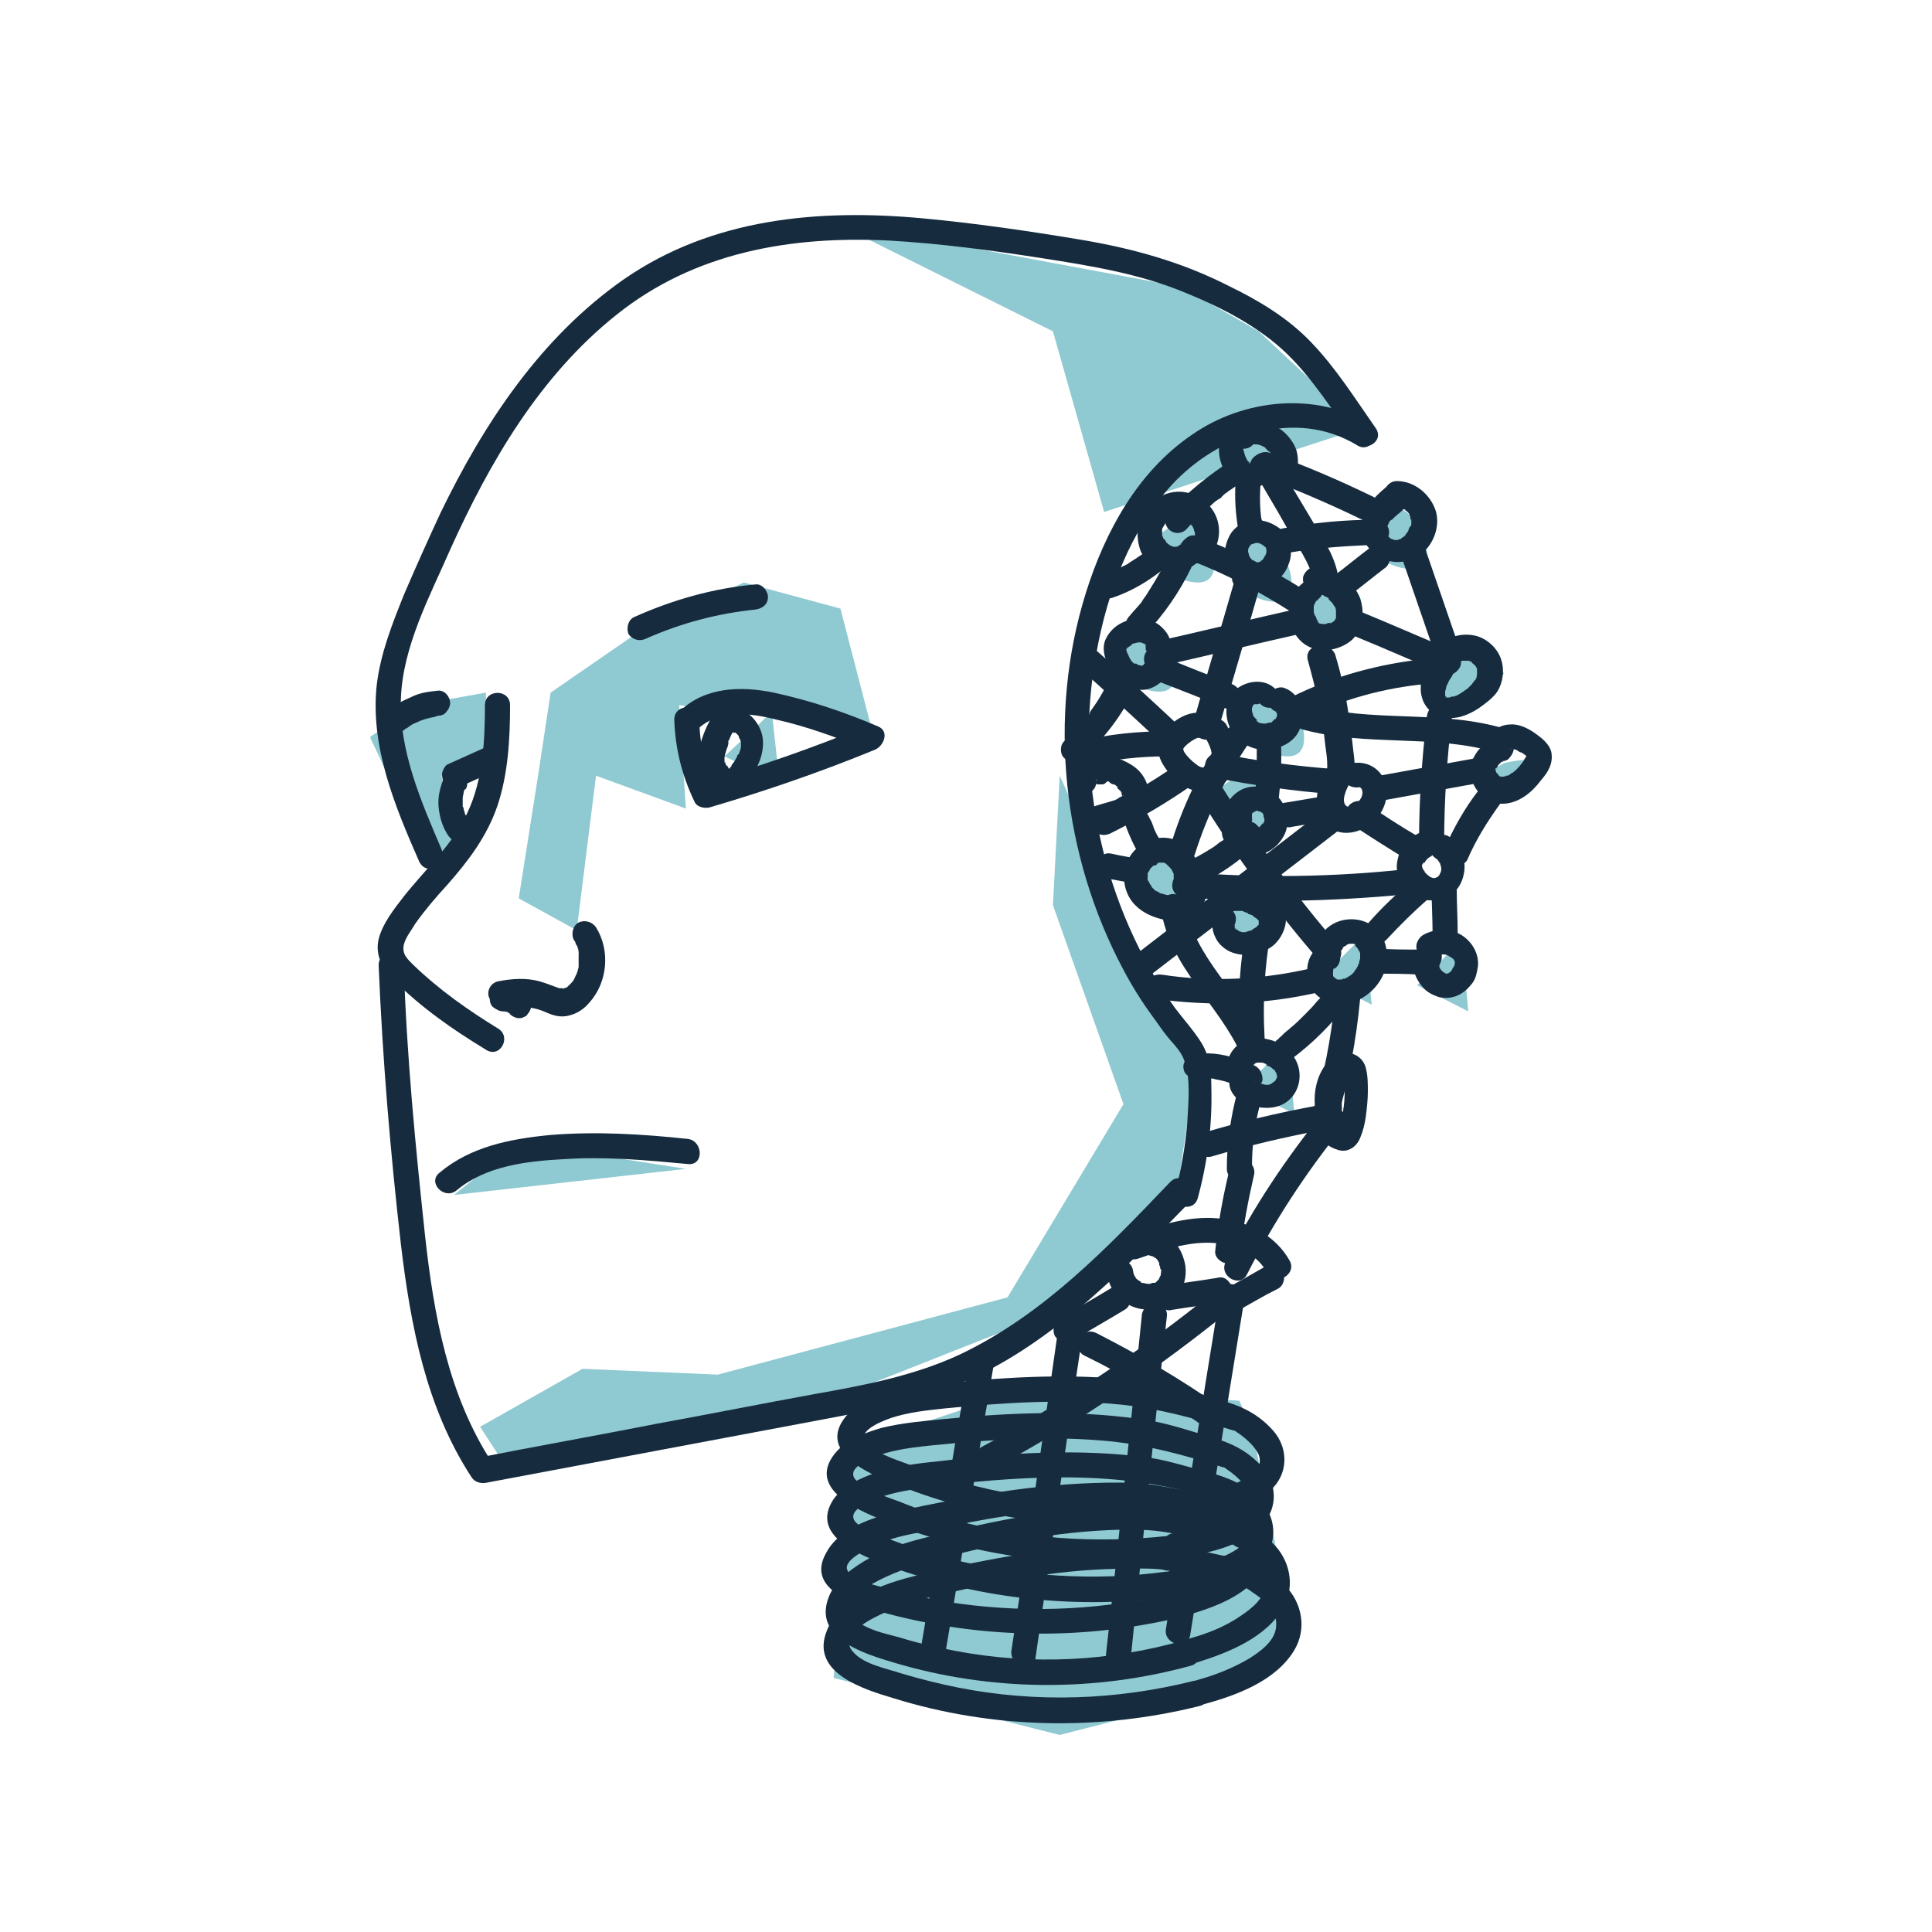 <svg xmlns="http://www.w3.org/2000/svg" xmlns:xlink="http://www.w3.org/1999/xlink" x="0px" y="0px" viewBox="0 0 200 200" style="enable-background:new 0 0 200 200;" xml:space="preserve"><style type="text/css">	.st0{display:none;}	.st1{fill:#8FC9D1;}	.st2{fill:#162B3E;}</style><g id="Ebene_12"></g><g id="Ebene_4" class="st0">			<image style="display:inline;overflow:visible;" width="287" height="289" transform="matrix(0.626 0 0 0.626 5.6 16.89)">	</image></g><g id="Ebene_7">	<polygon class="st1" points="147,71 152.3,73.7 155.7,69.7 151.7,66.3  "></polygon>	<polyline class="st1" points="151.3,97.3 146.7,102 152,104.7  "></polyline>	<polyline class="st1" points="141.3,96.7 136.7,101.3 142,104  "></polyline>	<polyline class="st1" points="79.9,73.7 75,78.3 80.7,81  "></polyline>	<polyline class="st1" points="133.3,108 128.7,112.7 134,115.3  "></polyline>	<polyline class="st1" points="121.3,87.3 116.7,92 122,94.7  "></polyline>	<path class="st1" d="M128.3,97.7c0,0,4,2,4-1.3c0-3.3-3.3-4.7-3.3-4.7l-4,2.7L128.3,97.7z"></path>	<path class="st1" d="M131,77.7c0,0,4,2,4-1.3c0-3.3-3.3-4.7-3.3-4.7l-4,2.7L131,77.7z"></path>	<path class="st1" d="M128.3,85.7c0,0,4,2,4-1.3c0-3.3-3.3-4.7-3.3-4.7l-4,2.7L128.3,85.7z"></path>	<path class="st1" d="M143.7,58.3c0,0,4,2,4-1.3s-3.3-4.7-3.3-4.7l-4,2.7L143.7,58.3z"></path>	<path class="st1" d="M121.7,59.7c0,0,4,2,4-1.3c0-3.3-3.3-4.7-3.3-4.7l-4,2.7L121.7,59.7z"></path>	<path class="st1" d="M129.7,61.7c0,0,4,2,4-1.3c0-3.3-3.3-4.7-3.3-4.7l-4,2.7L129.7,61.7z"></path>	<path class="st1" d="M117.7,71c0,0,4,2,4-1.3s-3.3-4.7-3.3-4.7l-4,2.7L117.7,71z"></path>	<path class="st1" d="M155.7,79c0,0,4-1.1,4,0.7c0,1.9-3.3,2.6-3.3,2.6l-4-1.5L155.7,79z"></path>	<path class="st1" d="M136.9,61.6c0,0,4-1.1,4,0.7c0,1.9-3.3,2.6-3.3,2.6l-4-1.5L136.9,61.6z"></path>	<polygon class="st1" points="57,71.7 55.7,80.3 53.7,93 59.7,96.3 61.7,80.3 71,83.7 70.3,73 82.3,74.3 90.3,75.7 87,63 77,60.3    65.7,65.7  "></polygon>	<polygon class="st1" points="50.3,79 50.3,71.7 43,73 38.3,76.3 43,86.3 46.3,89.7 47,86.3 45.7,80.3  "></polygon>	<polygon class="st1" points="47,123.7 71,121 53.7,118.3  "></polygon>	<polygon class="st1" points="49.7,147.7 60.3,141.7 74.3,142.3 104.3,134.3 116.3,114.3 109,93.7 109.7,80.3 123.7,111    121.7,124.3 111,135 85.7,145 52.3,151.7  "></polygon>	<polygon class="st1" points="114.3,53 109,34.3 86.3,23 122.3,29.7 130.3,34.3 141,44.3  "></polygon>	<polyline class="st1" points="133.7,168.3 125,175.7 109.7,179.6 86.3,173.7 88.3,149.7 106.3,143.7 128.3,145 129.7,148.3  "></polyline></g><g id="Ebene_3">	<g>		<g>			<path class="st2" d="M45.7,87.9c-2.1-4.9-4.4-10.2-4.2-15.6c0.2-5.4,3-10.6,5.1-15.4c4.1-9.1,9.3-18,17.2-24.3     c8.1-6.5,18.1-8.2,28.2-7.7c5.3,0.3,10.5,1,15.7,1.8c5.1,0.8,10.2,1.6,15,3.6c3.7,1.5,7.6,3.5,10.5,6.3c2.7,2.6,4.8,6,7,9     c1,1.4,3.2,0.1,2.2-1.3c-2.1-3-4.1-6.2-6.7-8.9c-2.4-2.5-5.4-4.3-8.5-5.8c-4.9-2.5-10-3.9-15.4-4.8c-5.4-0.9-10.9-1.7-16.3-2.2     c-10.8-1-21.8,0-30.9,6.3c-8.6,6-14.5,14.9-19,24.2c-1.3,2.8-2.6,5.7-3.8,8.5c-1.2,3-2.4,6-2.8,9.3c-0.7,6.4,1.9,12.6,4.4,18.3     C44.2,90.8,46.4,89.5,45.7,87.9L45.7,87.9z"></path>		</g>	</g>	<g>		<g>			<path class="st2" d="M124,124c1-3.7,1.5-7.5,1.4-11.3c0-1.6-0.1-3.2-1-4.7c-0.8-1.3-1.9-2.5-2.8-3.7c-3.7-5.2-6.3-11.2-7.7-17.5     c-1.4-6.3-1.6-12.8-0.4-19.2c1.1-6.2,3.5-12.7,7.8-17.4c4.8-5.2,12.8-8,19.2-4.1c1.4,0.9,2.7-1.4,1.3-2.2     c-5.6-3.4-13.1-2.6-18.4,1.1c-5.6,3.8-9,10-11,16.4c-4,12.8-2.4,27.2,3.9,39c0.9,1.7,1.9,3.3,3,4.8c0.6,0.8,1.1,1.6,1.7,2.3     c0.6,0.7,1.3,1.4,1.6,2.3c0.7,1.9,0.4,4.5,0.3,6.5c-0.2,2.3-0.6,4.7-1.2,6.9C121.1,125,123.6,125.6,124,124L124,124z"></path>		</g>	</g>	<g>		<g>			<path class="st2" d="M121.1,122.4c-6.5,6.8-13.1,13.7-21.7,17.8c-4.7,2.2-9.9,3.2-15,4.1c-5.5,1-11,2.1-16.5,3.1     c-6.1,1.2-12.3,2.3-18.4,3.5c0.5,0.2,1,0.4,1.5,0.6c-4.6-7-6.1-15.4-7-23.6c-1-9.3-1.9-18.6-2.2-27.9c-0.1-1.7-2.7-1.7-2.6,0     c0.4,9.6,1.2,19.2,2.3,28.8c1,8.4,2.6,16.9,7.3,24.1c0.3,0.5,0.9,0.7,1.5,0.6c11.2-2.1,22.3-4.2,33.5-6.3c5.3-1,10.6-1.9,15.6-4     c4.4-1.8,8.3-4.5,12-7.5c4.2-3.5,8-7.4,11.8-11.3C124.1,123,122.3,121.1,121.1,122.4L121.1,122.4z"></path>		</g>	</g>	<g>		<g>			<path class="st2" d="M51.6,106.5c-3.1-1.9-6.1-4-8.8-6.6c-0.6-0.6-1.2-1.1-1-2.1c0.2-0.8,0.8-1.5,1.2-2.2c1-1.4,2.1-2.7,3.3-4     c2.2-2.5,4.1-5,5.2-8.2c1.1-3.3,1.3-6.9,1.3-10.4c0-1.7-2.6-1.7-2.6,0c0,3.7-0.2,7.7-1.8,11.1c-1.5,3.3-4.3,5.8-6.6,8.7     c-1,1.3-2.2,2.8-2.6,4.4c-0.4,1.7,0.4,3.1,1.6,4.3c2.8,2.8,6.1,5.1,9.4,7.1C51.7,109.7,53,107.4,51.6,106.5L51.6,106.5z"></path>		</g>	</g>	<g>		<g>			<path class="st2" d="M41.9,75.5C41.6,75.8,41.9,75.6,41.9,75.5c0.1-0.1,0.1-0.1,0.2-0.1c0.1-0.1,0.3-0.2,0.4-0.3     c0.3-0.2,0.6-0.3,0.9-0.4c-0.1,0-0.2,0.1-0.3,0.1c0.6-0.3,1.3-0.5,2-0.6c-0.1,0-0.2,0-0.3,0c0.2,0,0.3,0,0.5-0.1     c0.3,0,0.7-0.1,0.9-0.4c0.2-0.2,0.4-0.6,0.4-0.9c0-0.7-0.6-1.4-1.3-1.3c-0.9,0.1-1.8,0.2-2.6,0.6c-0.9,0.4-1.8,0.8-2.6,1.5     c-0.2,0.2-0.4,0.6-0.4,0.9c0,0.3,0.1,0.7,0.4,0.9c0.2,0.2,0.6,0.4,0.9,0.4C41.4,75.9,41.6,75.7,41.9,75.5L41.9,75.5z"></path>		</g>	</g>	<g>		<g>			<path class="st2" d="M66.9,66.1c3.6-1.6,7.4-2.6,11.3-3c0.7-0.1,1.3-0.5,1.3-1.3c0-0.6-0.6-1.4-1.3-1.3     c-4.4,0.4-8.6,1.6-12.6,3.4c-0.6,0.3-0.8,1.2-0.5,1.8C65.6,66.3,66.3,66.4,66.9,66.1L66.9,66.1z"></path>		</g>	</g>	<g>		<g>			<path class="st2" d="M72.2,75.5c2.2-2.1,5.5-1.7,8.2-1c3.1,0.7,6.1,1.8,9.1,3c0.1-0.8,0.2-1.6,0.3-2.4c-5.6,2.3-11.3,4.3-17.2,6     c0.5,0.2,1,0.4,1.5,0.6c-1.1-2.3-1.7-4.7-1.7-7.2c0-1.7-2.6-1.7-2.6,0c0.1,3,0.8,5.8,2.1,8.5c0.2,0.5,0.9,0.7,1.5,0.6     c5.8-1.7,11.6-3.7,17.2-6c0.9-0.4,1.5-1.9,0.3-2.4c-3.5-1.5-7.1-2.7-10.8-3.5c-3.4-0.7-7.1-0.6-9.7,1.9     C69.2,74.8,71,76.7,72.2,75.5L72.2,75.5z"></path>		</g>	</g>	<g>		<g>			<path class="st2" d="M47.7,81.4c1.3-0.6,2.7-1.2,4-1.8c0.3-0.1,0.5-0.5,0.6-0.8c0.1-0.3,0-0.7-0.1-1c-0.2-0.3-0.4-0.5-0.8-0.6     c-0.4-0.1-0.7,0-1,0.1c-1.3,0.6-2.7,1.2-4,1.8c-0.3,0.1-0.5,0.5-0.6,0.8c-0.1,0.3,0,0.7,0.1,1c0.2,0.3,0.4,0.5,0.8,0.6     C47,81.6,47.3,81.5,47.7,81.4L47.7,81.4z"></path>		</g>	</g>	<g>		<g>			<path class="st2" d="M46,80.4c-0.4,1-0.7,2-0.6,3.1c0.1,1.1,0.4,2.1,1,3c0.4,0.6,1.2,0.9,1.8,0.5c0.6-0.4,0.9-1.2,0.5-1.8     c-0.1-0.2-0.2-0.3-0.3-0.5c0-0.1-0.1-0.2-0.1-0.3c0.1,0.2,0.1,0.2,0,0.1c0,0,0-0.1-0.1-0.1c-0.1-0.2-0.1-0.4-0.2-0.6     c0-0.1,0-0.2-0.1-0.3c0,0.2,0,0.3,0,0.1c0,0,0-0.1,0-0.1c0-0.2,0-0.4,0-0.6c0-0.1,0-0.2,0-0.3c0,0,0-0.1,0-0.1c0,0.2,0,0.3,0,0.1     c0-0.2,0.1-0.4,0.1-0.6c0-0.1,0.1-0.2,0.1-0.3c0.1-0.1,0-0.1,0,0.1c0,0,0-0.1,0.1-0.1c0.2-0.3,0.2-0.6,0.1-1     c-0.1-0.3-0.3-0.6-0.6-0.8C47.2,79.6,46.3,79.7,46,80.4L46,80.4z"></path>		</g>	</g>	<g>		<g>			<path class="st2" d="M52.4,104.4c1.3-0.3,2.7-0.2,3.9,0.3c0.9,0.4,1.7,0.7,2.7,0.4c0.8-0.2,1.5-0.7,2-1.3     c1.9-2.1,2.2-5.4,0.7-7.8c-0.4-0.6-1.2-0.8-1.8-0.5c-0.6,0.3-0.8,1.2-0.5,1.8c0.1,0.1,0.2,0.3,0.2,0.4c0,0,0.2,0.4,0.1,0.1     c0.1,0.3,0.2,0.5,0.2,0.8c0,0.1,0.1,0.4,0,0.1c0,0.1,0,0.3,0,0.4c0,0.3,0,0.5,0,0.8c0-0.3,0,0.1,0,0.2c0,0.1-0.1,0.3-0.1,0.4     c0,0.1-0.1,0.2-0.1,0.3c0,0.1-0.1,0.1-0.1,0.2c0-0.1,0-0.1,0,0c-0.1,0.2-0.2,0.5-0.4,0.7c-0.1,0.1-0.1,0.1,0,0     c0,0-0.1,0.1-0.1,0.1c-0.1,0.1-0.2,0.2-0.3,0.3c0,0-0.3,0.3-0.2,0.1c-0.1,0.1-0.2,0.1-0.2,0.1c-0.1,0.1-0.2,0.1-0.1,0     c-0.1,0-0.4,0-0.2,0c-0.2,0-0.2,0-0.1,0c0,0-0.1,0-0.1,0c-0.6-0.2-1.3-0.5-2-0.7c-1.4-0.4-2.9-0.3-4.4,0     c-0.7,0.2-1.1,0.9-0.9,1.6C51,104.1,51.7,104.5,52.4,104.4L52.4,104.4z"></path>		</g>	</g>	<g>		<g>			<path class="st2" d="M47.3,123.2c3-2.5,7.2-3,11-3.2c4.3-0.3,8.6,0.1,12.9,0.5c1.7,0.2,1.6-2.4,0-2.6c-4.7-0.5-9.5-0.8-14.3-0.4     c-4.1,0.4-8.2,1.2-11.4,3.9C44.2,122.4,46,124.3,47.3,123.2L47.3,123.2z"></path>		</g>	</g>	<g>		<g>			<path class="st2" d="M75.9,75.8C76.1,75.8,75.6,75.7,75.9,75.8c0.1,0,0.1,0,0.1,0C76.2,75.9,75.9,75.9,75.9,75.8     c0.1,0,0.3,0.1,0.3,0.1c0.2,0.1-0.1,0-0.1-0.1c0,0,0.1,0.1,0.1,0.1c0.1,0.1,0.1,0.1,0.2,0.2c0.1,0.1-0.1-0.1-0.1-0.1     c0,0,0.1,0.1,0.1,0.1c0.1,0.1,0.1,0.2,0.1,0.3c0.1,0.1,0-0.1,0-0.1c0,0,0,0.1,0.1,0.2c0,0.1,0.1,0.2,0.1,0.3c0.1,0.3,0-0.2,0,0     c0,0.1,0,0.2,0,0.3c0,0,0,0.1,0,0.1c0,0,0-0.1,0-0.1c0,0.1,0,0.1,0,0.2c0,0.2-0.1,0.4-0.2,0.7c0,0.1-0.1,0.2,0,0     c0,0,0,0.1-0.1,0.1c-0.1,0.1-0.1,0.3-0.2,0.4c-0.1,0.2-0.2,0.4-0.4,0.6c0,0.1-0.1,0.1-0.1,0.2c0,0-0.1,0.2,0,0     c0.1-0.1,0,0.1-0.1,0.1c0,0.1-0.1,0.1-0.1,0.2c-0.1,0.1-0.2,0.2-0.2,0.3c-0.1,0.1-0.1,0.1,0,0c0.1,0,0.2-0.1,0.3-0.1     c0.2,0,0.1,0,0,0c0.1,0,0.3,0.1,0.1,0c0,0,0.2,0.1,0.1,0c0,0-0.2-0.1-0.1,0c0.2,0.1-0.2-0.1-0.2-0.2c0,0,0.2,0.3,0,0     c0,0-0.1-0.1-0.1-0.1c0-0.1-0.1-0.2-0.2-0.3c0,0,0.1,0.2,0,0.1c0-0.1,0-0.1-0.1-0.2c0-0.1,0-0.2-0.1-0.3c0.1,0.1,0,0.2,0,0.1     c0,0,0-0.1,0-0.1c0-0.1,0-0.2,0-0.3c0,0,0-0.1,0-0.1c0-0.2,0.1-0.1,0,0c0.1-0.1,0-0.3,0.1-0.4c0-0.1,0.1-0.3,0.1-0.4     c0.1-0.2,0.2-0.5,0.2-0.7c0,0,0.1-0.2,0-0.1c-0.1,0.2,0-0.1,0-0.1c0.1-0.1,0.1-0.2,0.2-0.4c0.1-0.3,0.3-0.5,0.4-0.8     c0.3-0.6,0.2-1.4-0.5-1.8c-0.6-0.3-1.4-0.2-1.8,0.5c-0.7,1.2-1.2,2.5-1.4,3.8c-0.2,1.5,0.3,3,1.6,3.9c0.7,0.5,1.8,0.6,2.5,0.1     c0.3-0.2,0.6-0.5,0.8-0.8c0.2-0.3,0.5-0.6,0.7-1c0.8-1.2,1.3-2.7,1-4.1c-0.4-1.6-1.7-2.8-3.3-2.9c-0.7,0-1.3,0.6-1.3,1.3     C74.6,75.2,75.1,75.8,75.9,75.8L75.9,75.8z"></path>		</g>	</g>	<g>		<g>			<path class="st2" d="M52.1,104.7c0.1,0,0.3,0,0.4,0C52.4,104.7,52.2,104.7,52.1,104.7c0.3,0,0.5,0.1,0.6,0.1     c-0.1,0-0.2-0.1-0.3-0.1c0.2,0.1,0.3,0.2,0.5,0.3c-0.1-0.1-0.2-0.1-0.3-0.2c0.1,0.1,0.2,0.1,0.2,0.2c0.2,0.2,0.6,0.4,0.9,0.4     c0.2,0,0.3,0,0.5-0.1c0.2-0.1,0.3-0.1,0.4-0.3c0.2-0.2,0.4-0.6,0.4-0.9c0-0.3-0.1-0.7-0.4-0.9c-0.2-0.2-0.4-0.4-0.6-0.5     c-0.2-0.2-0.5-0.3-0.7-0.4c-0.2-0.1-0.3-0.1-0.5-0.1c-0.3,0-0.5-0.1-0.8-0.1c-0.3,0-0.7,0.1-0.9,0.4c-0.1,0.1-0.2,0.3-0.3,0.4     c-0.1,0.2-0.1,0.3-0.1,0.5c0,0.3,0.1,0.7,0.4,0.9C51.4,104.5,51.7,104.7,52.1,104.7L52.1,104.7z"></path>		</g>	</g>	<g>		<g>			<path class="st2" d="M127.3,121c-0.7,2.8-1.2,5.6-1.5,8.5c-0.1,0.7,0.7,1.3,1.3,1.3c0.8,0,1.2-0.6,1.3-1.3     c0.3-2.5,0.8-5.2,1.4-7.8c0.2-0.7-0.2-1.4-0.9-1.6C128.2,119.9,127.4,120.3,127.3,121L127.3,121z"></path>		</g>	</g>	<g>		<g>			<path class="st2" d="M137.1,115c-3.9,4.8-7.4,10-10.2,15.6c-0.8,1.5,1.5,2.8,2.2,1.3c2.7-5.3,6-10.4,9.8-15.1     c0.4-0.5,0.5-1.3,0-1.8C138.5,114.6,137.6,114.5,137.1,115L137.1,115z"></path>		</g>	</g>	<g>		<g>			<path class="st2" d="M138.9,114.5c0,0.3,0-0.2,0-0.2c0-0.2,0-0.3,0-0.5c0-0.1,0.1-0.5,0-0.2c0-0.2,0.1-0.3,0.1-0.5     c0-0.2,0.1-0.3,0.1-0.5c0-0.1,0.1-0.2,0.1-0.2c-0.1,0.1-0.1,0.1,0,0c0.1-0.1,0.2-0.3,0.2-0.4c0.1-0.1,0.1-0.1,0,0     c0-0.1,0.1-0.1,0.1-0.1c0,0,0.1-0.1,0.1-0.1c-0.1,0.1-0.1,0.1,0,0c0.1,0,0.1-0.1,0.2-0.1c-0.2,0.1-0.2,0.1-0.1,0c0.3,0-0.3,0,0,0     c-0.3,0-0.4-0.1-0.6-0.3c-0.1-0.2-0.1-0.2,0,0c0,0.1,0,0.1,0,0.2c-0.1-0.3,0,0.2,0,0.3c0,0.4,0,0.7,0.1,1.1     c0,1.4-0.2,2.4-0.6,3.8c0,0.1,0,0.1,0,0c-0.1,0.1-0.1,0.1,0,0c0.2-0.2,0.4-0.3,0.7-0.2c-0.1,0-0.1,0,0,0     c-0.1-0.1-0.2-0.1-0.4-0.2c0.3,0.2-0.1-0.1-0.1-0.1c-0.1-0.1-0.3-0.4-0.1-0.1c-0.1-0.1-0.1-0.2-0.2-0.4c-0.1-0.1-0.1-0.1,0,0     c0-0.1,0-0.1-0.1-0.2c0-0.1-0.1-0.5-0.1-0.2c-0.1-0.7-0.5-1.3-1.3-1.3c-0.6,0-1.4,0.6-1.3,1.3c0.2,1.6,1.1,3.1,2.7,3.6     c1,0.4,2-0.2,2.4-1.2c0.3-0.7,0.5-1.5,0.6-2.3c0.1-0.8,0.2-1.7,0.2-2.5c0-0.8,0-1.6-0.2-2.4c-0.2-0.9-1-1.6-2-1.6     c-0.8,0-1.5,0.4-2,1c-1.2,1.4-1.5,3.4-1.2,5.1c0.1,0.7,1,1.1,1.6,0.9C138.7,115.8,139,115.2,138.9,114.5L138.9,114.5z"></path>		</g>	</g>	<g>		<g>			<path class="st2" d="M136.1,114.5c-3.8,0.7-7.6,1.6-11.3,2.7c-1.6,0.5-0.9,3,0.7,2.5c3.7-1.1,7.5-2,11.3-2.7     c0.7-0.1,1.1-1,0.9-1.6C137.5,114.7,136.8,114.3,136.1,114.5L136.1,114.5z"></path>		</g>	</g>	<g>		<g>			<path class="st2" d="M133.5,130.5c-1.4-2.5-4-3.9-6.8-4.3c-3.3-0.5-6.5,0.6-9.6,1.6c-1.6,0.5-0.9,3,0.7,2.5     c2.6-0.9,5.4-1.9,8.2-1.6c2.1,0.2,4.2,1.2,5.2,3.1C132.1,133.2,134.3,131.9,133.5,130.5L133.5,130.5z"></path>		</g>	</g>	<g>		<g>			<path class="st2" d="M126.3,133.9c-1.9,11.6-3.7,23.1-5.6,34.7c-0.3,1.6,2.2,2.3,2.5,0.7c1.9-11.6,3.7-23.1,5.6-34.7     C129,132.9,126.5,132.2,126.3,133.9L126.3,133.9z"></path>		</g>	</g>	<g>		<g>			<path class="st2" d="M118.2,136.2c-1.2,11.7-2.4,23.3-3.7,35c-0.2,1.7,2.4,1.6,2.6,0c1.2-11.7,2.4-23.3,3.7-35     C120.9,134.6,118.3,134.6,118.2,136.2L118.2,136.2z"></path>		</g>	</g>	<g>		<g>			<path class="st2" d="M109.6,137.2c-1.6,11.2-3.2,22.5-4.9,33.7c-0.2,1.6,2.3,2.3,2.5,0.7c1.6-11.2,3.2-22.5,4.9-33.7     C112.3,136.3,109.8,135.6,109.6,137.2L109.6,137.2z"></path>		</g>	</g>	<g>		<g>			<path class="st2" d="M100.4,140.4c-1.7,9.9-3.3,19.9-5,29.8c-0.3,1.6,2.2,2.3,2.5,0.7c1.7-9.9,3.3-19.9,5-29.8     C103.1,139.5,100.6,138.8,100.4,140.4L100.4,140.4z"></path>		</g>	</g>	<g>		<g>			<path class="st2" d="M122,155.2c-7.5,0.8-15,0.3-22.3-1.7c-1.7-0.5-3.4-1-5.1-1.7c-1.5-0.6-3.4-1.1-4.7-2.2     c-1.6-1.3,1.2-2.4,2.3-2.8c1.8-0.6,3.7-0.8,5.6-1c6.1-0.6,12.1-1,18.2-0.4c3.9,0.4,7.6,1.4,11.4,2.6c0.1,0,0.2,0.1,0.4,0.1     c0.3,0.1-0.6-0.4,0.3,0.2c0.6,0.4,1.2,0.9,1.7,1.5c0.3,0.4,0.7,0.9,0.6,1.6c-0.2,1.2-1.9,1.9-2.8,2.3c-1.6,0.6-3.3,1-5,1.2     c-1.6,0.2-1.7,2.8,0,2.6c3.1-0.4,7-1.1,9.2-3.5c1.6-1.7,1.5-4.2,0-5.9c-1.6-1.8-3.4-2.6-5.6-3.2c-1.9-0.6-3.8-1.2-5.8-1.6     c-7.2-1.2-14.4-0.9-21.6-0.2c-2.1,0.2-4.3,0.4-6.4,0.9c-1.7,0.5-3.7,1.2-4.9,2.7c-3,3.8,3,6.1,5.6,7.1c9.1,3.6,19.2,4.9,28.9,3.8     C123.6,157.7,123.6,155.1,122,155.2L122,155.2z"></path>		</g>	</g>	<g>		<g>			<path class="st2" d="M120.9,159c-7.5,0.8-15,0.3-22.3-1.7c-1.7-0.5-3.4-1-5.1-1.7c-1.5-0.6-3.4-1.1-4.7-2.2     c-1.6-1.3,1.2-2.4,2.3-2.8c1.8-0.6,3.7-0.8,5.6-1c6.1-0.6,12.1-1,18.2-0.4c3.9,0.4,7.6,1.4,11.4,2.6c0.1,0,0.2,0.1,0.4,0.1     c0.3,0.1-0.6-0.4,0.3,0.2c0.6,0.4,1.2,0.9,1.7,1.5c0.3,0.4,0.7,0.9,0.6,1.6c-0.2,1.2-1.9,1.9-2.8,2.3c-1.6,0.6-3.3,1-5,1.2     c-1.6,0.2-1.7,2.8,0,2.6c3.1-0.4,7-1.1,9.2-3.5c1.6-1.7,1.5-4.2,0-5.9c-1.6-1.8-3.4-2.6-5.6-3.2c-1.9-0.6-3.8-1.2-5.8-1.6     c-7.2-1.2-14.4-0.9-21.6-0.2c-2.1,0.2-4.3,0.4-6.4,0.9c-1.7,0.5-3.7,1.2-4.9,2.7c-3,3.8,3,6.1,5.6,7.1c9.1,3.6,19.2,4.9,28.9,3.8     C122.6,161.4,122.6,158.8,120.9,159L120.9,159z"></path>		</g>	</g>	<g>		<g>			<path class="st2" d="M120.7,162.7c-7.4,1-15,0.5-22.2-1.3c-1.7-0.4-3.3-0.9-4.9-1.5c-0.8-0.3-1.7-0.6-2.5-1     c-0.8-0.3-1.9-0.7-2.5-1.3c-1.2-1.3,1.9-2.4,2.8-2.7c1.8-0.6,3.8-0.8,5.7-1.1c9.8-1.1,19.9-1.7,29.4,1.7c0.1,0,0.4,0.2,0,0     c0.3,0.1,0.5,0.3,0.8,0.5c0.5,0.4,1.1,0.8,1.5,1.3c0.2,0.2,0.3,0.5,0.3,0.5c0.2,0.4,0.3,0.8,0.1,1.2c-0.4,1.2-2,1.9-3,2.3     c-1.6,0.6-3.3,1-5,1.3c-1.6,0.3-0.9,2.8,0.7,2.5c3-0.5,6.9-1.3,9-3.9c1.4-1.8,1.1-4.1-0.3-5.8c-1.7-1.8-3.6-2.5-5.9-3.1     c-1.9-0.5-3.8-1.1-5.7-1.4c-7.4-1-14.8-0.5-22.1,0.4c-2.1,0.2-4.1,0.5-6.1,1.1c-1.7,0.6-3.8,1.5-4.7,3.1     c-2.2,3.9,3.9,5.8,6.4,6.8c9.3,3.3,19.2,4.3,28.9,3C123.1,165,122.4,162.5,120.7,162.7L120.7,162.7z"></path>		</g>	</g>	<g>		<g>			<path class="st2" d="M120.6,165.1c-7.4,1.7-15.2,1.9-22.7,0.7c-1.8-0.3-3.6-0.7-5.4-1.2c-1.4-0.4-3.4-0.7-4.5-1.7     c-1.3-1.1,1.5-2.4,2.3-2.8c1.6-0.8,3.4-1.2,5.1-1.5c6-1.3,12-2.4,18.1-2.5c4.1-0.1,7.6,0.4,11.7,1.3c1.3,0.3,3.3,1.4,3.5,2.9     c0.1,1.3-1.5,2.2-2.5,2.8c-1.6,0.9-3.3,1.4-5.1,1.9c-1.6,0.4-0.9,2.9,0.7,2.5c3-0.8,7-2,8.8-4.8c1.2-1.9,0.6-4.3-1.1-5.8     c-1.9-1.6-3.7-2-6.1-2.5c-2-0.3-4-0.8-6-0.9c-7.5-0.2-14.7,0.9-21.9,2.4c-3.3,0.7-8.3,1.6-10,4.9c-2.2,3.9,3.6,5.5,6.2,6.2     c9.7,2.6,19.9,2.8,29.7,0.6C122.9,167.3,122.2,164.8,120.6,165.1L120.6,165.1z"></path>		</g>	</g>	<g>		<g>			<path class="st2" d="M123.6,174c-8,2-16.3,2.3-24.4,0.7c-2-0.4-4-0.9-6-1.5c-1.5-0.5-3.7-0.9-4.8-2.1c-2.6-2.6,5.7-5.2,7.2-5.6     c6.6-1.6,13.4-3,20.2-3.1c1.6,0,3.2-0.1,4.7,0.1c-0.3,0,0.3,0.1,0.5,0.1c0.5,0.1,1,0.2,1.4,0.3c2.1,0.4,4.1,0.8,6.1,1.3     c0.1,0,0.3,0.1,0.4,0.1c-0.1,0-0.4-0.2,0,0c0.2,0.2,0.5,0.3,0.7,0.5c0.6,0.4,1.2,0.8,1.7,1.4c0.5,0.6,0.9,1.2,0.8,2.2     c-0.1,1.5-1.7,2.6-2.8,3.3c-1.7,1-3.5,1.7-5.3,2.2c-1.6,0.4-0.9,3,0.7,2.5c3.3-0.9,7.4-2.4,9.3-5.6c1.3-2.2,0.8-4.9-1-6.7     c-1-1-2.3-2-3.6-2.4c-1-0.3-2-0.5-3-0.7c-2.2-0.5-4.6-1-6.8-1.1c-8-0.2-15.7,1.1-23.5,2.9c-2.1,0.5-4.2,1-6.1,2     c-1.7,0.8-3.7,2.1-4.4,4c-1.8,4.4,3.9,6.1,6.9,7c10.3,3.2,21.3,3.4,31.7,0.8C126,176.1,125.3,173.6,123.6,174L123.6,174z"></path>		</g>	</g>	<g>		<g>			<path class="st2" d="M122.6,169.8c-7.7,2.2-15.8,2.6-23.7,1.1c-2-0.4-3.9-0.8-5.8-1.4c-1.5-0.4-3.5-0.8-4.6-1.9     c-2.6-2.6,5.3-5.3,6.8-5.7c6.4-1.8,12.8-3.2,19.4-3.5c2.5-0.1,4.4-0.1,6.5,0.3c2,0.3,4,0.7,6,1.1c0.2,0,0.3,0.1,0.5,0.1     c0.1,0,0.2,0.1,0,0c-0.3-0.1,0.4,0.3,0.5,0.3c0.7,0.4,1.4,0.9,1.9,1.5c0.6,0.7,0.9,1.2,0.9,2.2c0,1.5-1.4,2.6-2.6,3.4     c-1.6,1.1-3.4,1.8-5.2,2.3c-1.6,0.5-0.9,3,0.7,2.5c3.2-1,7.3-2.6,9-5.8c1.2-2.2,0.6-4.9-1.2-6.6c-1-0.9-2.2-1.9-3.5-2.2     c-1-0.3-2-0.4-3-0.6c-2.2-0.4-4.4-1-6.6-1c-7.9-0.1-15.3,1.4-22.9,3.3c-2,0.5-3.9,1.1-5.7,2.1c-1.6,0.9-3.5,2.2-4.2,4     c-1.7,4.3,3.7,5.9,6.7,6.8c10,3,20.8,3.1,30.9,0.3C124.9,171.8,124.2,169.3,122.6,169.8L122.6,169.8z"></path>		</g>	</g>	<g id="Ebene_6">	</g>	<g id="Ebene_5">		<g>			<g>				<path class="st2" d="M134.7,60.5c-2.2,1.9-1.4,6,1.5,6.7c1.3,0.3,2.8-0.1,3.8-1c1.2-1.2,1.3-3,0.7-4.5c-0.7-1.6-2.5-2.6-4.2-2.9      c-0.4-0.1-0.7-0.1-1,0.1c-0.3,0.2-0.5,0.5-0.6,0.8c-0.1,0.6,0.2,1.5,0.9,1.6c0.3,0,0.5,0.1,0.8,0.2c0.1,0,0.4,0.1,0.4,0.1      c0,0-0.3-0.1-0.1,0c0.1,0,0.2,0.1,0.2,0.1c0.1,0.1,0.3,0.1,0.4,0.2c0,0,0.1,0.1,0.1,0.1c-0.2,0-0.2-0.1-0.1,0      c0.1,0.1,0.2,0.2,0.3,0.3c0,0,0.1,0.1,0.1,0.1c0.2,0.2-0.2-0.2,0,0c0.1,0.1,0.1,0.2,0.2,0.3c0,0,0.1,0.2,0.1,0.2      c0,0-0.1-0.3,0-0.1c0,0.1,0.1,0.2,0.1,0.4c0.1,0.2-0.1,0,0-0.1c0,0,0,0.2,0,0.3c0,0.1,0,0.1,0,0.2c0,0,0,0.3,0,0.1      c0-0.2,0,0,0,0.1c0,0.1,0,0.1,0,0.2c0,0,0,0.1,0,0.1c0.1-0.3,0.1-0.2,0-0.1c-0.1,0.1-0.1,0.2-0.2,0.3c0,0,0.2-0.2,0.1-0.1      c0,0-0.1,0.1-0.1,0.1c0,0-0.1,0.1-0.1,0.1c-0.1,0.1-0.2,0.1,0.1-0.1c-0.1,0-0.1,0.1-0.2,0.1c0,0-0.1,0.1-0.1,0.1      c0,0-0.3,0.1-0.1,0c0.2-0.1-0.1,0-0.2,0c-0.1,0-0.2,0.1-0.3,0.1c-0.1,0-0.2,0,0.1,0c0,0-0.1,0-0.1,0c-0.1,0-0.2,0-0.4,0      c-0.1,0-0.2-0.1,0.1,0c0,0-0.1,0-0.1,0c-0.1,0-0.2-0.1-0.3-0.1c-0.1,0-0.1-0.1,0.1,0c0,0-0.1,0-0.1-0.1c0,0-0.1,0-0.1-0.1      c0,0-0.1,0-0.1-0.1c0.1,0,0.1,0.1,0.2,0.1c-0.1-0.1-0.2-0.2-0.2-0.2c0,0-0.1-0.1-0.1-0.1c0.2,0.2,0.1,0.2,0.1,0.1      c0-0.1-0.1-0.2-0.1-0.3c-0.1-0.2,0,0.1,0,0.1c0-0.1,0-0.1-0.1-0.2c0-0.1-0.1-0.2-0.1-0.4c0-0.2,0,0.4,0,0.1c0-0.1,0-0.1,0-0.2      c0-0.1,0-0.2,0-0.3c0-0.2,0,0.1,0,0.1c0-0.1,0-0.1,0-0.2c0-0.1,0.1-0.3,0.1-0.4c0,0-0.1,0.3,0,0.1c0-0.1,0.1-0.1,0.1-0.2      c0,0,0-0.1,0.1-0.1c0.1-0.2,0,0,0,0c0.1-0.1,0.2-0.2,0.3-0.3c0.5-0.4,0.5-1.4,0-1.8C136,59.9,135.2,60,134.7,60.5L134.7,60.5z"></path>			</g>		</g>		<g>			<g>				<path class="st2" d="M135.2,61.2c-3.6-2.3-7.4-4.2-11.3-5.7c-0.7-0.3-1.4,0.3-1.6,0.9c-0.2,0.7,0.3,1.3,0.9,1.6      c3.7,1.4,7.3,3.3,10.7,5.5c0.6,0.4,1.4,0.1,1.8-0.5C136,62.3,135.7,61.5,135.2,61.2L135.2,61.2z"></path>			</g>		</g>		<g>			<g>				<path class="st2" d="M125,57.9c1.3-1.3,1.6-3.4,0.6-5c-1-1.6-3-2.4-4.8-1.8c-1.5,0.5-2.8,1.8-3,3.5c-0.1,0.9,0,1.7,0.3,2.5      c0.3,0.6,0.9,1.2,1.5,1.5c1.5,0.8,3.6,0.7,4.6-0.7c0.2-0.3,0.4-0.5,0.4-0.9c0-0.3-0.1-0.7-0.4-0.9c-0.5-0.4-1.4-0.6-1.8,0      c-0.1,0.1-0.1,0.2-0.2,0.2c-0.1,0.1-0.2,0.1,0.1,0c0,0-0.1,0.1-0.1,0.1c-0.1,0-0.4,0.2-0.1,0.1c0.2-0.1,0,0,0,0      c-0.1,0-0.1,0-0.2,0.1c-0.1,0-0.1,0-0.2,0c0.4-0.1,0.2,0,0.1,0c-0.1,0-0.2,0-0.3,0c0,0-0.1,0-0.1,0c0.4,0,0.2,0,0.1,0      c-0.1,0-0.2-0.1-0.3-0.1c0,0-0.1,0-0.2-0.1c0.3,0.1,0.2,0.1,0.1,0c-0.1,0-0.2-0.1-0.3-0.2c-0.1-0.1-0.1-0.1,0.1,0.1      c0,0-0.1-0.1-0.1-0.1c0,0-0.1-0.1-0.1-0.1c0,0-0.1-0.1-0.1-0.1c-0.1-0.1-0.1-0.1,0.1,0.1c0-0.1-0.1-0.2-0.2-0.3      c-0.1-0.2,0,0.1,0,0.1c0-0.1,0-0.1-0.1-0.2c0-0.1,0-0.2-0.1-0.3c0.1,0.3,0,0.3,0,0.1c0-0.1,0-0.2,0-0.3c0-0.1,0-0.2,0-0.3      c0,0.3,0,0.2,0,0.1c0-0.1,0-0.1,0-0.2c0-0.1,0.1-0.2,0.1-0.3c0.1-0.2-0.1,0.2,0,0.1c0-0.1,0.1-0.1,0.1-0.2      c0.1-0.1,0.1-0.2,0.2-0.3c0.1-0.2-0.2,0.2-0.1,0.1c0,0,0.1-0.1,0.1-0.1c0.1-0.1,0.2-0.2,0.3-0.2c0.2-0.2-0.3,0.2,0,0      c0.1,0,0.1-0.1,0.2-0.1c0.1,0,0.1-0.1,0.2-0.1c0,0,0,0,0,0c0.1-0.1,0.1-0.1-0.1,0c0.1-0.1,0.3-0.1,0.4-0.1c0,0,0.1,0,0.1,0      c0.1,0,0.1,0-0.1,0c0,0,0.2,0,0.2,0c0.1,0,0.2,0,0.3,0c0.2,0-0.3-0.1,0,0c0.1,0,0.2,0.1,0.4,0.1c0.3,0.1-0.3-0.1,0,0      c0,0,0.1,0,0.1,0.1c0.1,0,0.2,0.2,0.3,0.2c0,0-0.1-0.1-0.1-0.1c0,0,0.1,0.1,0.1,0.1c0.1,0.1,0.1,0.1,0.2,0.2      c0,0,0.1,0.1,0.2,0.2c-0.1-0.2-0.1-0.2-0.1-0.1c0,0,0,0.1,0.1,0.1c0,0.1,0.1,0.1,0.1,0.2c0,0,0,0,0,0.1c0.1,0.1,0,0.1,0-0.1      c0,0,0.1,0.2,0.1,0.2c0,0.1,0,0.2,0.1,0.3c0.1,0.3,0-0.3,0-0.1c0,0.1,0,0.2,0,0.3c0,0.1,0,0.1,0,0.2c0,0.1,0,0.1,0-0.1      c0,0.1,0,0.1,0,0.2c0,0.1,0,0.1,0,0.2c0,0.1-0.1,0.3-0.1,0.3c0,0,0.1-0.3,0-0.1c-0.1,0.1-0.1,0.2-0.2,0.3c0,0-0.1,0.1-0.1,0.1      c0.1-0.2,0.1-0.2,0.1-0.1c0,0-0.1,0.1-0.1,0.1c-0.5,0.5-0.5,1.4,0,1.8C123.7,58.4,124.5,58.4,125,57.9L125,57.9z"></path>			</g>		</g>		<g>			<g>				<path class="st2" d="M127.8,60.1c-1.4,4.9-2.9,9.8-4.3,14.8c0.6-0.3,1.3-0.5,1.9-0.8c-1.8-0.9-3.7,0.2-4.9,1.6      c-1.5,1.8-0.1,3.9,1.4,5.2c1.5,1.3,3.6,1.5,5,0c1.5-1.7,1.1-4,0.1-5.8c-0.8-1.5-3.1-0.1-2.2,1.3c0.4,0.7,0.9,1.7,0.5,2.5      c-0.4,0.7-0.9,0.7-1.5,0.2c-0.3-0.2-1.4-1.2-1.3-1.6c0.1-0.3,1.4-1.3,1.7-1.1c0.8,0.4,1.7,0.1,1.9-0.8c1.4-4.9,2.9-9.8,4.3-14.8      C130.8,59.2,128.2,58.5,127.8,60.1L127.8,60.1z"></path>			</g>		</g>		<g>			<g>				<path class="st2" d="M122.2,78.9c-2.7,1.9-5.6,3.6-8.6,5.1c-0.6,0.3-0.8,1.2-0.5,1.8c0.4,0.6,1.1,0.8,1.8,0.5      c3-1.5,5.9-3.2,8.6-5.1c0.6-0.4,0.8-1.1,0.5-1.8C123.6,78.8,122.8,78.5,122.2,78.9L122.2,78.9z"></path>			</g>		</g>		<g>			<g>				<path class="st2" d="M140.1,65.8c3.2,1.3,6.3,2.7,9.5,4c0.6,0.3,1.4-0.3,1.6-0.9c0.2-0.8-0.3-1.3-0.9-1.6      c-3.2-1.3-6.3-2.7-9.5-4c-0.6-0.3-1.4,0.3-1.6,0.9C138.9,64.9,139.4,65.5,140.1,65.8L140.1,65.8z"></path>			</g>		</g>		<g>			<g>				<path class="st2" d="M148.2,68.2c-0.8,1.1-1.4,2.7-1,4c0.2,0.8,0.8,1.5,1.5,1.8c0.8,0.4,1.7,0.4,2.5,0.2      c0.7-0.2,1.3-0.5,1.9-0.9c0.7-0.5,1.4-1,1.9-1.7c0.8-1.3,0.8-3.1-0.1-4.3c-0.5-0.7-1.3-1.3-2.2-1.5c-0.9-0.2-1.9-0.1-2.7,0.3      c-0.6,0.3-0.8,1.2-0.5,1.8c0.4,0.6,1.1,0.8,1.8,0.5c-0.4,0.2,0,0,0.1,0c0.1,0,0.1,0,0.2,0c0.1,0,0.2,0-0.1,0c0.1,0,0.2,0,0.3,0      c0.1,0,0.1,0,0.2,0c0.1,0-0.3-0.1,0,0c0.1,0,0.2,0.1,0.3,0.1c0,0,0.1,0,0.1,0.1c-0.2,0-0.2-0.1-0.1,0c0.1,0,0.3,0.2,0.3,0.2      c0,0-0.2-0.2-0.1-0.1c0.1,0.1,0.1,0.1,0.2,0.2c0,0,0.1,0.1,0.1,0.1c-0.2-0.2-0.1-0.2-0.1-0.1c0.1,0.1,0.1,0.2,0.2,0.3      c0.1,0.2-0.1-0.3,0-0.1c0,0.1,0,0.1,0,0.1c0,0.1,0,0.1,0,0.2c0,0.1,0,0.3,0,0c0,0.1,0,0.2,0,0.4c0,0.1,0,0.1,0,0.2      c0,0.2-0.1,0,0-0.1c0,0.1,0,0.2-0.1,0.3c0,0-0.1,0.3,0,0.1c0.1-0.2,0,0.1-0.1,0.1c0,0-0.1,0.1-0.1,0.1c0,0,0,0,0,0      c-0.1,0.1-0.1,0.1,0,0c0,0.1-0.2,0.2-0.2,0.3c-0.1,0.1-0.2,0.2-0.3,0.3c-0.1,0.1,0.3-0.2,0,0c-0.1,0.1-0.1,0.1-0.2,0.2      c-0.2,0.1-0.4,0.3-0.6,0.4c-0.1,0.1-0.2,0.1-0.3,0.2c0,0-0.1,0-0.2,0.1c0.3-0.2,0.1,0,0,0c-0.1,0-0.2,0.1-0.3,0.1      c-0.1,0-0.3,0-0.4,0.1c0,0,0.3,0,0.1,0c-0.1,0-0.1,0-0.2,0c-0.1,0-0.1,0-0.2,0c-0.3,0,0,0,0.1,0c0,0-0.1,0-0.2,0      c-0.2-0.1,0-0.1,0.1,0c0,0-0.1-0.1-0.1-0.1c-0.1-0.1-0.1-0.1,0.1,0.1c0,0-0.3-0.3-0.2-0.1c0.2,0.2-0.2-0.4,0-0.1      c0.1,0.2,0,0,0,0c0-0.1,0-0.3,0,0.1c0-0.1,0-0.2,0-0.4c0,0,0-0.1,0-0.1c0,0.3,0,0.2,0,0c0-0.1,0.1-0.3,0.1-0.4      c0-0.1,0.1-0.3,0.1-0.4c0,0.1-0.1,0.2,0,0.1c0-0.1,0.1-0.1,0.1-0.2c0.1-0.3,0.3-0.5,0.4-0.7c0.4-0.6,0.1-1.5-0.5-1.8      C149.3,67.4,148.6,67.6,148.2,68.2L148.2,68.2z"></path>			</g>		</g>		<g>			<g>				<path class="st2" d="M147.7,74.2c-0.5,4.3-0.8,8.6-0.8,12.9c0,1.7,2.6,1.7,2.6,0c0-4.3,0.3-8.6,0.8-12.9      c0.1-0.7-0.7-1.3-1.3-1.3C148.2,72.9,147.8,73.5,147.7,74.2L147.7,74.2z"></path>			</g>		</g>		<g>			<g>				<path class="st2" d="M147.5,86c-1.3,0.4-2.5,1.5-2.8,2.9c-0.2,0.8-0.1,1.5,0.2,2.2c0.3,0.6,0.7,1,1.2,1.4c1,0.8,2.4,0.9,3.6,0.4      c1.2-0.5,1.8-1.7,1.9-2.9c0.1-1.3-0.5-2.7-1.6-3.4c-0.6-0.4-1.5-0.1-1.8,0.5c-0.3,0.6-0.2,1.4,0.5,1.8c0,0,0.1,0,0.1,0.1      c0.2,0.1-0.2-0.2-0.1-0.1c0.1,0.1,0.1,0.1,0.2,0.2c0,0,0,0,0.1,0.1c0.1,0.1-0.2-0.2-0.1-0.1c0,0.1,0.1,0.1,0.1,0.2      c0,0.1,0.1,0.1,0.1,0.2c-0.2-0.4-0.1-0.2,0-0.1c0,0.2,0.1,0.3,0.1,0.5c0-0.1,0-0.2,0-0.3c0,0.2,0,0.5,0,0.7c0-0.1,0-0.2,0-0.3      c0,0.2-0.1,0.4-0.2,0.6c0.1-0.4,0.1-0.1,0,0c0,0-0.1,0.1-0.1,0.1c-0.1,0.2,0.2-0.3,0.1-0.1c-0.1,0.1-0.1,0.1-0.2,0.2      c-0.1,0.1,0.3-0.2,0.1-0.1c0,0-0.1,0.1-0.1,0.1c0,0-0.1,0-0.1,0.1c-0.1,0.1,0.4-0.1,0.1-0.1c-0.1,0-0.2,0.1-0.3,0.1      c0.1,0,0.2,0,0.3,0c-0.2,0-0.4,0-0.6,0c0.1,0,0.2,0,0.3,0c-0.1,0-0.2,0-0.4-0.1c-0.1,0-0.1,0-0.2-0.1c-0.2-0.1,0.3,0.2,0.1,0      c-0.1,0-0.2-0.1-0.3-0.2c-0.1-0.1-0.3-0.2,0,0c0,0-0.1-0.1-0.1-0.1c-0.1-0.1-0.2-0.2-0.2-0.3c-0.1-0.1,0.2,0.3,0.1,0.1      c0,0-0.1-0.1-0.1-0.1c0-0.1-0.1-0.1-0.1-0.2c0-0.1,0.1,0.4,0,0.1c0-0.1-0.1-0.2-0.1-0.4c0,0.1,0,0.2,0,0.3c0-0.2,0-0.3,0-0.5      c0,0.1,0,0.2,0,0.3c0-0.1,0-0.2,0.1-0.3c0-0.1,0-0.1,0.1-0.1c0.1-0.2-0.1,0.3,0,0.1c0.1-0.1,0.1-0.2,0.2-0.3      c0.1-0.2,0,0.1-0.1,0.1c0,0,0.1-0.1,0.1-0.1c0.1-0.1,0.1-0.2,0.2-0.2c0.1-0.1,0.2-0.1-0.1,0c0.1,0,0.1-0.1,0.2-0.1      c0.1-0.1,0.2-0.1,0.3-0.2c0.1-0.1,0.3-0.1-0.1,0c0.1,0,0.1,0,0.2-0.1c0.6-0.2,1.1-0.9,0.9-1.6C148.8,86.2,148.1,85.7,147.5,86      L147.5,86z"></path>			</g>		</g>		<g>			<g>				<path class="st2" d="M135.4,68.4c0.8,2.9,1.5,5.8,1.8,8.8c0.1,0.7,0.2,1.4,0.2,2.1c0,0.7-0.6,1.2-0.8,1.9      c-0.4,1.1-0.4,2.5,0.2,3.5c1.4,2.5,4.8,1.6,6.1-0.5c0.7-1.1,0.9-2.5,0.3-3.7c-0.7-1.2-1.9-1.7-3.2-1.5c-0.7,0.1-1.1,1-0.9,1.6      c0.2,0.7,0.9,1,1.6,0.9c-0.1,0,0,0,0.1,0c0.1,0.1,0.2,0.2,0.2,0.3c0.1,0.3,0,0.6-0.1,0.8c-0.2,0.4-0.9,1.1-1.4,0.9      c-0.5-0.2-0.4-0.9-0.3-1.2c0.2-0.9,0.9-1.6,1-2.5c0.1-0.9-0.1-1.9-0.2-2.9c-0.1-1-0.2-2-0.4-3c-0.3-2.1-0.8-4.2-1.4-6.2      C137.4,66.1,134.9,66.8,135.4,68.4L135.4,68.4z"></path>			</g>		</g>		<g>			<g>				<path class="st2" d="M139.9,61.5c1.2-0.9,2.4-1.9,3.6-2.8c0.2-0.2,0.4-0.6,0.4-0.9c0-0.3-0.1-0.7-0.4-0.9      c-0.2-0.2-0.6-0.4-0.9-0.4c-0.1,0-0.2,0-0.3,0c-0.2,0.1-0.4,0.2-0.6,0.3c-1.2,0.9-2.4,1.9-3.6,2.8c-0.2,0.2-0.4,0.6-0.4,0.9      c0,0.3,0.1,0.7,0.4,0.9c0.2,0.2,0.6,0.4,0.9,0.4c0.1,0,0.2,0,0.3,0C139.5,61.7,139.7,61.6,139.9,61.5L139.9,61.5z"></path>			</g>		</g>		<g>			<g>				<path class="st2" d="M121.9,75c-2.9-2.7-5.8-5.4-8.8-8c-0.5-0.5-1.3-0.5-1.8,0c-0.5,0.5-0.5,1.4,0,1.8c3,2.6,5.9,5.3,8.8,8      c0.5,0.5,1.3,0.5,1.8,0C122.4,76.4,122.4,75.5,121.9,75L121.9,75z"></path>			</g>		</g>		<g>			<g>				<path class="st2" d="M138,79.6c-3.9-0.3-7.8-0.8-11.6-1.6c-0.7-0.1-1.4,0.2-1.6,0.9c-0.2,0.6,0.2,1.5,0.9,1.6      c4.1,0.8,8.2,1.4,12.3,1.7c0.7,0.1,1.3-0.6,1.3-1.3C139.3,80.2,138.7,79.7,138,79.6L138,79.6z"></path>			</g>		</g>		<g>			<g>				<path class="st2" d="M134.4,63c-4.9,1.1-9.8,2.3-14.7,3.4c-1.6,0.4-0.9,2.9,0.7,2.5c4.9-1.1,9.8-2.3,14.7-3.4      C136.7,65.1,136,62.6,134.4,63L134.4,63z"></path>			</g>		</g>		<g>			<g>				<path class="st2" d="M120.5,69c0.6-0.7,0.8-1.5,0.7-2.4c-0.1-0.8-0.6-1.4-1.2-1.9c-1.2-0.9-2.9-0.8-4.1-0.1      c-0.7,0.4-1.2,1-1.5,1.7c-0.3,0.8-0.1,1.7,0.3,2.5c0.6,1.3,1.8,2.4,3.3,2.6c0.8,0.1,1.6-0.3,2.2-0.8c0.3-0.3,0.6-0.7,0.7-1.1      c0.2-0.4,0.2-0.9,0.1-1.4c-0.1-0.3-0.3-0.6-0.6-0.8c-0.3-0.2-0.7-0.2-1-0.1c-0.7,0.2-1,0.9-0.9,1.6c0,0,0,0,0,0.1      c0-0.1,0-0.2,0-0.3c0,0.1,0,0.2,0,0.3c0-0.1,0-0.2,0-0.3c0,0.1,0,0.1-0.1,0.2c-0.1,0.2,0.2-0.3,0,0c-0.1,0.1-0.1,0.1,0.1-0.1      c-0.1,0-0.1,0.1-0.2,0.2c-0.2,0.1,0.3-0.2,0,0c-0.1,0-0.1,0.1-0.2,0.1c0.2-0.1,0.3-0.1,0.1-0.1c0,0-0.1,0-0.1,0      c-0.1,0-0.2,0-0.2,0c0.1,0,0.2,0,0.3,0c-0.1,0-0.2,0-0.4,0c0.1,0,0.2,0,0.3,0c-0.1,0-0.3-0.1-0.4-0.1c-0.2-0.1,0.3,0.1,0.1,0      c-0.1,0-0.1-0.1-0.2-0.1c-0.1,0-0.1-0.1-0.2-0.1c0.2,0.1,0.2,0.2,0.1,0.1c0,0,0,0-0.1,0c-0.1-0.1-0.2-0.2-0.3-0.3      c-0.2-0.2,0.1,0.2,0,0c0-0.1-0.1-0.1-0.1-0.2c-0.1-0.1-0.1-0.2-0.2-0.4c0-0.1-0.1-0.1-0.1-0.2c-0.1-0.3,0,0.1,0,0      c-0.1-0.2-0.1-0.3-0.1-0.5c0,0.1,0,0.2,0,0.3c0-0.1,0-0.3,0-0.4c0,0.1,0,0.2,0,0.3c0-0.1,0-0.3,0.1-0.3c0,0-0.2,0.3,0,0.1      c0,0,0.1-0.1,0.1-0.1c0.1-0.2-0.1,0.1-0.1,0.1c0,0,0.1-0.1,0.1-0.1c0,0,0.1-0.1,0.1-0.1c0.2-0.1-0.2,0.1-0.1,0.1      c0.1-0.1,0.2-0.1,0.3-0.2c0,0,0.1-0.1,0.1-0.1c0.1-0.1-0.3,0.1-0.1,0c0.2-0.1,0.4-0.1,0.7-0.2c-0.1,0-0.2,0-0.3,0      c0.3,0,0.5,0,0.8,0c-0.1,0-0.2,0-0.3,0c0.1,0,0.2,0,0.3,0.1c0,0,0.2,0,0.3,0.1c0,0-0.3-0.1-0.1,0c0,0,0.1,0,0.1,0.1      c0,0,0.1,0.1,0.1,0.1c0,0-0.3-0.2-0.1,0c0,0,0.1,0.1,0.1,0.1c0.1,0.1-0.2-0.2-0.1-0.1c0,0.1,0.1,0.1,0.1,0.2      c0.1,0.1-0.1-0.3-0.1-0.1c0,0,0,0.1,0,0.1c0,0.1,0,0.2,0.1,0.3c0-0.1,0-0.2,0-0.3c0,0.1,0,0.3,0,0.4c0-0.1,0-0.2,0-0.3      c0,0.1,0,0.1,0,0.2c0,0.1-0.1,0.2,0,0c0.1-0.2,0,0,0,0c-0.1,0.2,0.2-0.2,0.1-0.1c-0.5,0.5-0.5,1.4,0,1.8      C119.2,69.5,120,69.5,120.5,69L120.5,69z"></path>			</g>		</g>		<g>			<g>				<path class="st2" d="M138.5,59.5c-0.4-2.2-1.8-4.1-2.9-6c-1.2-2-2.4-4-3.6-6.1c-0.8-1.4-3.1-0.1-2.2,1.3c1.1,2,2.3,3.9,3.4,5.9      c1,1.8,2.4,3.6,2.8,5.6c0.1,0.7,1,1.1,1.6,0.9C138.4,60.9,138.7,60.2,138.5,59.5L138.5,59.5z"></path>			</g>		</g>		<g>			<g>				<path class="st2" d="M129.4,48.2c0,0,0,0.1,0,0.1c0-0.1,0-0.2,0-0.3C129.4,48.1,129.4,48.2,129.4,48.2c0-0.1,0.1-0.2,0.1-0.3      c0,0.1-0.1,0.1-0.1,0.2c0.1-0.1,0.1-0.2,0.2-0.3c-0.1,0.1-0.1,0.2-0.2,0.2c0.1-0.1,0.2-0.1,0.3-0.2c-0.1,0.1-0.2,0.1-0.3,0.2      c0.1,0,0.2-0.1,0.3-0.1c-0.1,0-0.2,0.1-0.4,0.1c0.1,0,0.2,0,0.3,0c-0.1,0-0.3,0-0.4,0c0.1,0,0.2,0,0.3,0c-0.1,0-0.2,0-0.3-0.1      c0.1,0,0.2,0.1,0.3,0.1c-0.1-0.1-0.2-0.1-0.3-0.2c0.1,0.1,0.2,0.1,0.3,0.2c-0.1-0.1-0.3-0.2-0.4-0.4c0.1,0.1,0.1,0.2,0.2,0.3      c-0.2-0.2-0.3-0.5-0.4-0.7c0,0.1,0.1,0.2,0.1,0.3c-0.1-0.3-0.2-0.6-0.3-1c0,0.1,0,0.2,0,0.3c0-0.2,0-0.4,0-0.6      c0,0.1,0,0.2,0,0.3c0-0.1,0.1-0.3,0.1-0.4c0,0.1-0.1,0.2-0.1,0.3c0-0.1,0.1-0.2,0.1-0.2c-0.1,0.1-0.1,0.2-0.2,0.3      c0.1-0.1,0.1-0.2,0.2-0.2c-0.1,0.1-0.2,0.1-0.3,0.2c0.1-0.1,0.2-0.1,0.2-0.1c-0.1,0-0.2,0.1-0.3,0.1c0.1,0,0.2-0.1,0.3-0.1      c-0.1,0-0.2,0-0.3,0c0.1,0,0.1,0,0.2,0c-0.1,0-0.2,0-0.3,0c0,0,0.1,0,0.1,0c0.7,0.2,1.4-0.2,1.6-0.9c0.2-0.7-0.2-1.4-0.9-1.6      c-1-0.3-2.2,0.3-2.6,1.2c-0.4,0.9-0.4,1.9-0.1,2.8c0.3,0.9,0.7,1.6,1.5,2.1c0.6,0.5,1.5,0.6,2.3,0.4c1-0.3,1.8-1.2,1.8-2.2      c0-0.7-0.6-1.3-1.3-1.3C130,47,129.4,47.5,129.4,48.2L129.4,48.2z"></path>			</g>		</g>		<g>			<g>				<path class="st2" d="M130,46C130,46,130.1,46,130,46c0,0-0.1,0-0.3,0c0.2,0,0.4,0,0.7,0C130.3,46,130.2,46,130,46      c0.3,0,0.5,0.1,0.8,0.2c-0.1,0-0.2-0.1-0.3-0.1c0.2,0.1,0.5,0.2,0.7,0.4c-0.1-0.1-0.2-0.1-0.3-0.2c0.2,0.2,0.4,0.4,0.6,0.6      c-0.1-0.1-0.1-0.2-0.2-0.3c0.2,0.2,0.3,0.4,0.4,0.7c0-0.1-0.1-0.2-0.1-0.3c0.1,0.2,0.2,0.5,0.2,0.7c0-0.1,0-0.2,0-0.3      c0,0.2,0,0.4,0,0.7c0-0.1,0-0.2,0-0.3c0,0.1,0,0.1,0,0.2c-0.1,0.3-0.1,0.7,0.1,1c0.2,0.3,0.5,0.5,0.8,0.6c0.3,0.1,0.7,0.1,1-0.1      c0.3-0.2,0.5-0.4,0.6-0.8c0.1-0.7,0.1-1.4-0.1-2.1c-0.2-0.6-0.6-1.2-1.1-1.7c-0.5-0.5-1.1-0.8-1.7-1.1c-0.7-0.3-1.4-0.3-2.1-0.1      c-0.3,0.1-0.6,0.3-0.8,0.6c-0.2,0.3-0.2,0.7-0.1,1c0.1,0.3,0.3,0.6,0.6,0.8C129.3,46,129.6,46,130,46L130,46z"></path>			</g>		</g>		<g>			<g>				<path class="st2" d="M118.8,56.9c-0.1,0.1-0.2,0.1-0.3,0.2c0,0-0.1,0.1-0.1,0.1c-0.1,0.1,0,0,0.1,0c-0.2,0.1-0.4,0.3-0.6,0.4      c-0.4,0.3-0.8,0.5-1.2,0.8c-0.4,0.2-0.8,0.4-1.2,0.6c-0.1,0-0.1,0-0.2,0.1c-0.2,0.1,0.2-0.1,0.1,0c-0.1,0-0.2,0.1-0.3,0.1      c-0.2,0.1-0.5,0.2-0.7,0.2c-0.6,0.2-1.1,0.9-0.9,1.6c0.2,0.6,0.9,1.1,1.6,0.9c2.1-0.7,3.9-1.8,5.6-3.2c0.5-0.4,0.5-1.4,0-1.8      C120.1,56.4,119.4,56.4,118.8,56.9L118.8,56.9z"></path>			</g>		</g>		<g>			<g>				<path class="st2" d="M137.1,83.8c-6.6,5.1-13.3,10.2-19.9,15.3c-0.6,0.4-0.8,1.1-0.5,1.8c0.3,0.6,1.2,0.9,1.8,0.5      c6.6-5.1,13.3-10.2,19.9-15.3c0.6-0.4,0.8-1.1,0.5-1.8C138.5,83.7,137.6,83.4,137.1,83.8L137.1,83.8z"></path>			</g>		</g>		<g>			<g>				<path class="st2" d="M145.4,90c-7.5,0.8-15,0.9-22.5,0.3c-1.7-0.1-1.7,2.5,0,2.6c7.5,0.6,15,0.4,22.5-0.3      C147.1,92.5,147.1,89.9,145.4,90L145.4,90z"></path>			</g>		</g>		<g>			<g>				<path class="st2" d="M124.2,92c0.5-1.7-0.3-3.5-1.7-4.6c-1.5-1.1-3.5-0.8-4.8,0.4c-1.4,1.2-1.7,3.3-0.9,4.9      c0.8,1.6,2.6,2.4,4.3,2.6c1.1,0.1,2.3-0.2,3-1c0.8-0.9,1.1-2.3,0.4-3.3c-0.4-0.6-1.2-0.9-1.8-0.5c-0.6,0.4-0.9,1.2-0.5,1.8      c0,0,0,0,0,0.1c0.1,0.1,0.1,0.1,0-0.1c0,0,0,0.2,0,0.1c-0.1-0.1,0-0.3,0-0.1c0,0.2-0.1,0,0-0.1c0,0,0,0.1,0,0.2      c-0.1,0.3,0.2-0.2,0,0c0,0-0.1,0.1-0.1,0.1c0.1-0.2,0.1-0.2,0.1-0.1c0,0,0,0-0.1,0.1c-0.2,0.2,0.2-0.1,0,0      c-0.1,0-0.1,0.1-0.2,0.1c-0.3,0.1,0.2,0,0,0c-0.1,0-0.1,0-0.2,0.1c0,0-0.2,0-0.2,0c0.1,0,0.1,0,0.2,0c0,0-0.1,0-0.1,0      c-0.2,0-0.3,0-0.5,0c-0.1,0-0.2,0-0.2,0c-0.2,0,0.3,0.1,0.1,0c-0.1,0-0.3-0.1-0.4-0.1c-0.1,0-0.2-0.1-0.4-0.1      c-0.1,0-0.2-0.1,0,0c-0.1,0-0.2-0.1-0.2-0.1c-0.1-0.1-0.2-0.1-0.4-0.2c0,0-0.1-0.1-0.1-0.1c-0.2-0.2,0.2,0.2,0,0      c-0.1-0.1-0.2-0.2-0.3-0.3c0,0-0.1-0.2-0.1-0.2c0.1,0.1,0.1,0.2,0.1,0.1c0,0,0-0.1-0.1-0.1c-0.1-0.1-0.1-0.2-0.2-0.4      c-0.1-0.2,0,0.1,0,0.1c0,0-0.1-0.2-0.1-0.2c0-0.1,0-0.1,0-0.2c-0.1-0.3,0,0.2,0,0.1c0-0.1,0-0.3,0-0.4c0.1,0.2-0.1,0.3,0,0.1      c0-0.1,0-0.1,0-0.2c0-0.1,0-0.1,0-0.2c0.1-0.3-0.1,0.2,0,0.1c0.1-0.1,0.1-0.2,0.2-0.3c0,0,0.1-0.2,0.1-0.2c0,0.1-0.2,0.2,0,0      c0.1-0.1,0.2-0.2,0.3-0.3c0.1-0.1,0,0.1-0.1,0.1c0,0,0.1-0.1,0.2-0.1c0.1,0,0.3-0.1,0.3-0.2c-0.1,0-0.1,0-0.2,0.1      c0,0,0.1,0,0.1-0.1c0.1,0,0.2,0,0.2-0.1c0,0,0.1,0,0.2,0c-0.1,0-0.1,0-0.2,0c0.1,0,0.1,0,0.2,0c0.1,0,0.5,0,0.2,0      c-0.2,0,0,0,0.1,0c0,0,0.1,0,0.1,0c0,0,0,0,0.1,0c0.1,0,0.1,0-0.1,0c0,0,0.1,0.1,0.2,0.1c0,0,0.1,0.1,0.1,0.1      c0,0,0.1,0.1,0.1,0.1c-0.1-0.1-0.2-0.1-0.1-0.1c0.1,0.1,0.2,0.2,0.3,0.3c0,0,0.1,0.1,0.1,0.1c-0.1-0.2-0.1-0.2-0.1-0.1      c0,0,0,0.1,0.1,0.1c0.1,0.1,0.1,0.2,0.2,0.4c0.1,0.2-0.1-0.2,0-0.1c0,0.1,0.1,0.2,0.1,0.3c0,0,0,0.1,0,0.1c0,0,0,0.1,0,0.2      c0-0.1,0-0.1,0-0.2c0,0.1,0,0.3,0,0.5c0,0.2,0-0.1,0-0.1c0,0-0.1,0.2-0.1,0.3c-0.2,0.7,0.2,1.4,0.9,1.6      C123.3,93.1,124,92.7,124.2,92L124.2,92z"></path>			</g>		</g>		<g>			<g>				<path class="st2" d="M117.7,88.9c-0.8-0.2-1.7-0.3-2.5-0.5c-0.4-0.1-0.7-0.1-1,0.1c-0.3,0.2-0.5,0.5-0.6,0.8      c-0.1,0.3-0.1,0.7,0.1,1c0.2,0.3,0.4,0.5,0.8,0.6c0.8,0.2,1.7,0.3,2.5,0.5c0.4,0.1,0.7,0.1,1-0.1c0.3-0.2,0.5-0.5,0.6-0.8      c0.1-0.3,0.1-0.7-0.1-1C118.4,89.2,118.1,89,117.7,88.9L117.7,88.9z"></path>			</g>		</g>		<g>			<g>				<path class="st2" d="M120.8,75.7c-3,0-6,0.3-8.9,1c-0.7,0.2-1.1,0.9-0.9,1.6c0.2,0.7,0.9,1.1,1.6,0.9c2.7-0.6,5.4-0.9,8.2-0.9      c0.7,0,1.3-0.6,1.3-1.3C122.1,76.3,121.5,75.7,120.8,75.7L120.8,75.7z"></path>			</g>		</g>		<g>			<g>				<path class="st2" d="M132.1,71.4c-1.1-1.2-3-1-4.2,0c-1.2,1.1-1.2,3.1-0.3,4.4c0.8,1.2,2.1,1.9,3.6,1.8c1.3-0.1,2.7-0.7,3.3-2      c0.3-0.8,0.5-1.6,0.2-2.5c-0.3-0.9-0.9-1.6-1.8-1.9c-0.6-0.2-1.5,0.3-1.6,0.9c-0.2,0.7,0.2,1.4,0.9,1.6c0.2,0.1-0.3-0.2-0.1,0      c0.1,0.1,0.1,0.2-0.1-0.1c0,0,0.1,0.1,0.1,0.1c0.2,0.2-0.2-0.3-0.1-0.1c0,0,0.1,0.1,0.1,0.1c0.1,0.3-0.1-0.3,0-0.1      c0,0.1,0.1,0.2,0.1,0.4c0-0.1,0-0.2,0-0.3c0,0.2,0,0.4,0,0.6c0-0.1,0-0.2,0-0.3c0,0.1,0,0.2-0.1,0.3c0,0.1,0,0.1-0.1,0.2      c0.1-0.4,0.1-0.2,0-0.1c0,0-0.1,0.1-0.1,0.1c-0.2,0.2,0.1-0.1,0.1-0.1c0,0-0.2,0.2-0.3,0.3c-0.2,0.2,0.2-0.1,0.1-0.1      c0,0-0.1,0.1-0.1,0.1c0,0-0.1,0.1-0.1,0.1c0,0-0.3,0.1,0,0c0.2-0.1,0,0,0,0s-0.1,0-0.2,0c-0.1,0-0.2,0.1-0.4,0.1      c0.1,0,0.2,0,0.3,0c-0.3,0-0.5,0-0.8,0c0.1,0,0.2,0,0.3,0c-0.3,0-0.5-0.1-0.7-0.2c0.4,0.1,0.2,0.1,0.1,0c-0.1,0-0.1-0.1-0.1-0.1      c0,0-0.1-0.1-0.1-0.1c-0.2-0.1,0.3,0.2,0.1,0c-0.1-0.1-0.2-0.2-0.3-0.3c-0.2-0.2,0.2,0.3,0,0c0-0.1-0.1-0.1-0.1-0.2      c0-0.1-0.1-0.1-0.1-0.2c0,0.1,0.1,0.1,0.1,0.2c0,0,0-0.1,0-0.1c-0.1-0.2-0.1-0.3-0.1-0.5c0,0.1,0,0.2,0,0.3c0-0.2,0-0.4,0-0.6      c0,0.1,0,0.2,0,0.3c0-0.1,0-0.2,0.1-0.3c0,0,0-0.1,0-0.1c0-0.1-0.1,0.3,0,0.1c0-0.1,0.2-0.3,0.1-0.1c-0.2,0.2,0,0,0.1-0.1      c0.1-0.1-0.1,0.1-0.1,0.1c0,0,0.1-0.1,0.1-0.1c0.1,0,0.1-0.1,0.2-0.1c0.1-0.1-0.3,0.1-0.1,0.1c0,0,0.1,0,0.1,0      c0.1,0,0.2,0,0.3-0.1c-0.1,0-0.2,0-0.3,0c0.1,0,0.3,0,0.4,0c-0.1,0-0.2,0-0.3,0c0.1,0,0.1,0,0.2,0c0.3,0.1-0.2-0.1-0.1,0      c0.1,0.1,0.2,0.2,0-0.1c0.1,0.1,0.1,0.1,0.2,0.2c0.5,0.5,1.4,0.5,1.8,0C132.6,72.7,132.6,72,132.1,71.4L132.1,71.4z"></path>			</g>		</g>		<g>			<g>				<path class="st2" d="M134.9,74.4c4-2,8.4-3.2,12.8-3.6c0.7-0.1,1.3-0.6,1.3-1.3c0-0.7-0.6-1.4-1.3-1.3c-4.9,0.5-9.7,1.8-14.1,4      C132.1,72.9,133.4,75.1,134.9,74.4L134.9,74.4z"></path>			</g>		</g>		<g>			<g>				<path class="st2" d="M127.5,70.8c-2.3-0.9-4.7-1.8-7-2.8c-0.6-0.3-1.5,0.3-1.6,0.9c-0.2,0.7,0.2,1.3,0.9,1.6      c2.3,0.9,4.7,1.8,7,2.8c0.6,0.3,1.5-0.3,1.6-0.9C128.6,71.7,128.2,71.1,127.5,70.8L127.5,70.8z"></path>			</g>		</g>		<g>			<g>				<path class="st2" d="M140,85.4c1.8,1.2,3.7,2.4,5.5,3.5c0.6,0.3,1.5,0.2,1.8-0.5c0.3-0.6,0.2-1.4-0.5-1.8      c-1.9-1.1-3.7-2.3-5.5-3.5c-0.6-0.4-1.5-0.1-1.8,0.5C139.2,84.3,139.4,85,140,85.4L140,85.4z"></path>			</g>		</g>		<g>			<g>				<path class="st2" d="M124.2,82.6c3.7,6,7.9,11.7,12.5,17c1.1,1.3,2.9-0.6,1.8-1.8c-4.5-5.2-8.5-10.7-12.1-16.5      C125.6,79.9,123.3,81.2,124.2,82.6L124.2,82.6z"></path>			</g>		</g>		<g>			<g>				<path class="st2" d="M136.8,97.9c-1.6,0.8-1.8,2.8-1.1,4.3c0.8,1.6,2.9,2.1,4.5,1.5c1.6-0.6,2.9-2,3.3-3.7      c0.3-1.7-0.2-3.6-1.8-4.4c-1.7-0.9-4-0.4-5,1.3c-0.4,0.6-0.1,1.5,0.5,1.8c0.6,0.3,1.4,0.1,1.8-0.5c0.1-0.1,0.2-0.2-0.1,0      c0,0,0.1-0.1,0.1-0.1c0,0,0.1-0.1,0.1-0.1c0.1-0.1,0.2-0.1-0.1,0.1c0.1-0.1,0.2-0.1,0.3-0.2c0,0,0.1,0,0.1-0.1      c-0.3,0.2-0.1,0.1,0,0c0.1,0,0.2-0.1,0.3-0.1c0.2-0.1-0.3,0-0.1,0c0.1,0,0.1,0,0.2,0c0.1,0,0.2,0,0.4,0c-0.4,0-0.2,0-0.1,0      c0.1,0,0.1,0,0.2,0.1c0.1,0,0.2,0.1-0.1,0c0,0,0.1,0,0.1,0.1c0,0,0.1,0.1,0.1,0.1c0.1,0.1,0.1,0.2-0.1-0.1      c0.1,0.1,0.2,0.2,0.2,0.2c0.2,0.2-0.2-0.3,0,0c0,0.1,0.1,0.1,0.1,0.2c0,0,0,0.1,0.1,0.2c-0.2-0.2-0.1-0.2,0-0.1      c0,0.1,0.1,0.2,0.1,0.3c0,0.1,0,0.3,0-0.1c0,0.1,0,0.1,0,0.2c0,0.1,0,0.3,0,0.4c0,0.3,0.1-0.3,0-0.1c0,0,0,0.1,0,0.1      c0,0.1-0.1,0.3-0.1,0.4c0,0,0,0.1,0,0.1c-0.1,0.3,0.1-0.3,0,0c-0.1,0.1-0.1,0.3-0.2,0.4c0,0.1-0.1,0.1-0.1,0.2      c-0.1,0.1-0.2,0.2,0,0c-0.1,0.1-0.2,0.2-0.2,0.3c-0.1,0.1-0.2,0.2-0.3,0.3c-0.2,0.2,0.2-0.2,0,0c-0.1,0.1-0.2,0.1-0.3,0.2      c-0.1,0.1-0.3,0.1-0.3,0.2c0.1,0,0.1,0,0.2-0.1c0,0-0.1,0-0.1,0.1c0,0-0.1,0-0.1,0c-0.1,0-0.3,0-0.5,0.1c0.2-0.1,0.2,0,0.1,0      c-0.1,0-0.2,0-0.3,0c-0.1,0-0.2,0-0.2,0c0.3,0,0.2,0,0.1,0c-0.1,0-0.1,0-0.2-0.1c-0.1,0-0.3-0.1,0,0c-0.1-0.1-0.2-0.1-0.3-0.2      c-0.2-0.1,0.2,0.2,0.1,0.1c0,0-0.1-0.1-0.1-0.1c-0.2-0.2,0.2,0.3,0.1,0.1c0-0.1-0.1-0.1-0.1-0.2c0,0,0-0.1-0.1-0.1      c0.1,0.2,0.1,0.3,0.1,0.1c0,0,0-0.1,0-0.1c0-0.1-0.1-0.5,0-0.1c0-0.1,0-0.2,0-0.4c0-0.1,0.1-0.3,0,0.1c0-0.1,0-0.2,0-0.2      c0,0,0-0.1,0-0.1c0.1-0.2-0.2,0.3,0,0.1c0,0,0.1-0.1,0.1-0.1c0,0-0.3,0.3-0.1,0.1c0.1-0.1,0.2-0.1-0.1,0.1      c0.1,0,0.1-0.1,0.2-0.1c0.6-0.3,0.8-1.2,0.5-1.8C138.2,97.7,137.5,97.5,136.8,97.9L136.8,97.9z"></path>			</g>		</g>		<g>			<g>				<path class="st2" d="M135.9,100.2c-5.1,1.2-10.4,1.5-15.6,0.7c-0.7-0.1-1.4,0.2-1.6,0.9c-0.2,0.6,0.2,1.5,0.9,1.6      c5.7,0.8,11.4,0.6,17-0.7C138.3,102.3,137.6,99.8,135.9,100.2L135.9,100.2z"></path>			</g>		</g>		<g>			<g>				<path class="st2" d="M129.6,110.2c-1-0.4-2.1,0.5-2.3,1.5c-0.2,1,0.4,1.9,1.3,2.4c1.3,0.6,3.1,0.9,4.4,0.1      c1.3-0.8,1.8-2.4,1.4-3.8c-0.4-1.4-1.7-2.5-3.1-2.8c-1.6-0.4-3.5,0.2-4.1,1.9c-0.2,0.6,0.2,1.4,0.9,1.6c0.7,0.2,1.4-0.2,1.6-0.9      c0.1-0.3-0.1,0.2,0,0.1c0.2-0.3-0.2,0.2,0,0c0,0,0.1-0.1,0.1-0.1c0.1-0.1-0.3,0.2,0,0c0,0,0.2-0.1,0.2-0.1c0,0-0.4,0.1-0.1,0      c0.1-0.1,0.3-0.1,0.5-0.1c-0.1,0-0.2,0-0.3,0c0.2,0,0.5,0,0.7,0c-0.1,0-0.2,0-0.3,0c0.1,0,0.3,0,0.4,0.1c0.1,0,0.1,0,0.2,0.1      c0.1,0,0.3,0.1-0.1,0c0.1,0.1,0.2,0.1,0.4,0.2c0.1,0,0.1,0.1,0.2,0.1c0.2,0.1-0.3-0.2,0,0c0.1,0.1,0.2,0.2,0.3,0.3      c0.1,0.2-0.2-0.3,0-0.1c0,0.1,0.1,0.1,0.1,0.2c0,0.1,0.1,0.1,0.1,0.2c-0.2-0.3-0.1-0.2,0-0.1c0,0.1,0.1,0.3,0.1,0.4      c0-0.1,0-0.2,0-0.3c0,0.2,0,0.4,0,0.6c0-0.1,0-0.2,0-0.3c0,0.1,0,0.2-0.1,0.3c0,0.1-0.2,0.4,0,0c0,0.1-0.1,0.2-0.1,0.2      c0,0-0.1,0.1-0.1,0.1c0,0,0.2-0.3,0.1-0.1c0,0-0.1,0.1-0.1,0.1c-0.1,0.1,0.1-0.1,0.1-0.1c0,0-0.3,0.2-0.3,0.2      c-0.2,0.1,0.2-0.1,0.1,0c-0.1,0-0.1,0-0.2,0.1c-0.1,0-0.2,0.1-0.3,0.1c0.1,0,0.2,0,0.3,0c-0.3,0-0.6,0-0.9,0c0.1,0,0.2,0,0.3,0      c-0.4-0.1-0.7-0.2-1.1-0.3c0.2,0.1,0.3,0.1,0.1,0.1c0,0-0.1,0-0.1-0.1c0,0-0.1,0-0.1-0.1c-0.1-0.1-0.1,0,0.1,0.1      c0,0-0.1-0.1-0.1-0.1c-0.1-0.1-0.1-0.1,0.1,0.1c-0.1-0.1,0-0.1,0,0.1c0,0,0-0.1,0-0.1c0,0.1,0,0.2,0,0.3c0-0.1,0-0.1,0-0.2      c0,0.1,0,0.2,0,0.3c0,0,0-0.2,0-0.2c0,0.1-0.1,0.1-0.1,0.2c0-0.1,0-0.1,0,0c-0.1,0.1-0.1,0.1,0,0.1c0.1-0.1,0,0-0.2,0.1      c0.2-0.1-0.3,0.1-0.1,0.1c-0.1,0-0.2,0-0.3,0c0,0,0.1,0,0.1,0c-0.1,0-0.2,0-0.3,0c0,0,0.1,0,0.1,0c0.6,0.2,1.5-0.3,1.6-0.9      C130.7,111,130.3,110.4,129.6,110.2L129.6,110.2z"></path>			</g>		</g>		<g>			<g>				<path class="st2" d="M133.6,109.7c2.3-1.7,4.3-3.7,6-6c0.2-0.3,0.2-0.7,0.1-1c-0.1-0.3-0.3-0.6-0.6-0.8c-0.3-0.2-0.7-0.2-1-0.1      c-0.3,0.1-0.6,0.3-0.8,0.6c0,0.1-0.1,0.1-0.1,0.2c-0.1,0.1,0.1-0.2,0,0c-0.1,0.1-0.2,0.3-0.3,0.4c-0.2,0.3-0.4,0.5-0.6,0.7      c-0.4,0.5-0.8,0.9-1.3,1.4c-0.4,0.4-0.9,0.9-1.4,1.3c-0.2,0.2-0.5,0.4-0.7,0.6c-0.1,0.1-0.2,0.2-0.3,0.3c-0.1,0.1-0.1,0.1,0,0      c-0.1,0.1-0.2,0.1-0.2,0.2c-0.3,0.2-0.5,0.4-0.6,0.8c-0.1,0.3,0,0.7,0.1,1C132.2,109.7,133,110.1,133.6,109.7L133.6,109.7z"></path>			</g>		</g>		<g>			<g>				<path class="st2" d="M143.5,97.3c1.4-1.5,2.8-2.9,4.3-4.2c0.5-0.4,0.5-1.4,0-1.8c-0.6-0.5-1.3-0.5-1.8,0c-1.5,1.3-3,2.7-4.3,4.2      c-0.5,0.5-0.5,1.3,0,1.8C142.2,97.7,143,97.8,143.5,97.3L143.5,97.3z"></path>			</g>		</g>		<g>			<g>				<path class="st2" d="M130.7,107.9c-2.2-5.1-7.2-8.8-8-14.4c-0.1-0.7-1-1.1-1.6-0.9c-0.7,0.2-1,0.9-0.9,1.6c0.9,5.9,6,9.8,8.3,15      c0.3,0.6,1.2,0.8,1.8,0.5C130.9,109.3,130.9,108.5,130.7,107.9L130.7,107.9z"></path>			</g>		</g>		<g>			<g>				<path class="st2" d="M125.8,94.4c-0.2,0.4-0.3,0.8-0.3,1.3c0,0.5,0.1,0.9,0.3,1.3c0.3,0.7,0.9,1.2,1.5,1.5      c1.6,0.7,3.5,0.3,4.7-0.8c0.6-0.6,1-1.4,1.1-2.2c0.1-0.8-0.3-1.5-0.8-2.1c-0.9-1.1-2.3-1.6-3.7-1.8c-1-0.1-2,0.1-2.8,0.8      c-0.7,0.6-1.1,1.7-0.8,2.7c0.2,0.6,0.9,1.1,1.6,0.9c0.6-0.2,1.1-0.9,0.9-1.6c0,0,0-0.1,0-0.1c0.1,0.1,0,0.3,0,0.1      c0-0.2,0,0.1,0,0.1c0,0,0-0.1,0-0.1c0-0.2,0,0.1,0,0.1c0,0,0.1-0.1,0.1-0.1c0.1-0.2,0,0.1-0.1,0.1c0,0,0.1-0.1,0.2-0.2      c-0.1,0.2-0.2,0.1-0.1,0.1c0,0,0.1-0.1,0.1-0.1c0,0-0.3,0.1-0.1,0c0.1,0,0.1,0,0.2,0c0.2-0.1,0,0-0.1,0c0,0,0.2,0,0.2,0      c0.2,0,0.3,0,0.5,0c0.1,0,0.1,0-0.1,0c0,0,0.2,0,0.2,0c0.1,0,0.2,0,0.3,0.1c0.1,0,0.2,0.1,0.3,0.1c0,0,0.1,0,0.1,0.1      c0,0,0.3,0.1,0.1,0c-0.2-0.1,0.1,0.1,0.2,0.1c0.1,0,0.2,0.1,0.3,0.2c0.1,0.1,0.2,0.1,0.3,0.2c0,0-0.2-0.2-0.1-0.1      c0,0,0.1,0.1,0.1,0.1c0.1,0.1,0.1,0.1,0.2,0.2c0.2,0.2-0.1-0.2,0,0c0,0.1,0.1,0.2,0.1,0.2c0.1,0.1-0.1-0.3-0.1-0.1      c0,0.1,0,0.1,0,0.2c0.1,0.2,0-0.3,0-0.1c0,0,0,0.1,0,0.1c0,0,0,0.1,0,0.1c0,0.2,0.1-0.3,0-0.1c0,0,0,0.1,0,0.2      c0,0.2,0.1-0.2,0-0.1c0,0,0,0.1-0.1,0.1c-0.1,0.2,0,0,0,0c-0.1,0.1-0.1,0.2-0.2,0.2c0,0-0.1,0.1-0.1,0.1c0,0,0.2-0.2,0.1-0.1      c-0.1,0.1-0.2,0.1-0.3,0.2c0,0-0.1,0-0.1,0.1c-0.2,0.1,0.3-0.1,0,0c-0.1,0-0.7,0.2-0.7,0.2c0,0,0.3,0,0.1,0c-0.1,0-0.1,0-0.2,0      c-0.1,0-0.1,0-0.2,0c0,0-0.1,0-0.1,0c-0.1,0-0.1,0,0.1,0c0,0-0.3-0.1-0.4-0.1c-0.2,0,0.2,0.1,0.1,0c-0.1,0-0.1-0.1-0.2-0.1      c0,0-0.1-0.1-0.1-0.1c0.2,0.1,0.2,0.1,0.1,0.1c0,0-0.1-0.1-0.1-0.1c0,0-0.1-0.1-0.1-0.1c0.1,0,0.2,0.2,0,0.1      c0-0.1-0.1-0.1-0.1-0.2c0,0-0.1-0.2,0,0c0.1,0.2,0,0,0,0c0,0,0-0.1,0-0.2c0.1,0.1,0,0.3,0,0.1c0-0.1,0-0.2,0-0.2      c0,0-0.1,0.3,0,0.1c0-0.1,0.1-0.3,0,0c0.1-0.3,0.2-0.6,0.1-1c-0.1-0.3-0.3-0.6-0.6-0.8C127,93.7,126.1,93.8,125.8,94.4      L125.8,94.4z"></path>			</g>		</g>		<g>			<g>				<path class="st2" d="M128.8,97.3c-0.6,3.8-0.7,7.6-0.4,11.4c0.1,0.7,0.6,1.3,1.3,1.3c0.7,0,1.4-0.6,1.3-1.3      c-0.3-3.6-0.2-7.2,0.3-10.7c0.1-0.7-0.2-1.4-0.9-1.6C129.8,96.3,128.9,96.6,128.8,97.3L128.8,97.3z"></path>			</g>		</g>		<g>			<g>				<path class="st2" d="M123.7,88.4c1.3-4.1,3.2-8,5.6-11.5c0.4-0.6,0.1-1.4-0.5-1.8c-0.6-0.4-1.4-0.1-1.8,0.5      c-2.6,3.7-4.6,7.8-5.9,12.2C120.7,89.3,123.2,90,123.7,88.4L123.7,88.4z"></path>			</g>		</g>		<g>			<g>				<path class="st2" d="M142.1,51.4c-3.5-1.7-7-3.2-10.6-4.5c-0.7-0.2-1.4,0.3-1.6,0.9c-0.2,0.7,0.2,1.4,0.9,1.6      c3.4,1.3,6.7,2.7,10,4.3c0.6,0.3,1.4,0.2,1.8-0.5C142.9,52.6,142.8,51.7,142.1,51.4L142.1,51.4z"></path>			</g>		</g>		<g>			<g>				<path class="st2" d="M127.6,47.6c-2.4,1.5-4.6,3.3-6.6,5.4c-0.5,0.5-0.5,1.3,0,1.8c0.5,0.5,1.3,0.5,1.8,0c0.9-1,1.9-1.9,2.9-2.8      c0.1-0.1,0.3-0.2,0.4-0.3c0.1,0,0.1-0.1,0.2-0.1c0,0,0.3-0.2,0.1-0.1c-0.1,0.1,0.1-0.1,0.1-0.1c0.1-0.1,0.1-0.1,0.2-0.2      c0.1-0.1,0.3-0.2,0.4-0.3c0.6-0.4,1.1-0.8,1.7-1.1c0.6-0.4,0.9-1.2,0.5-1.8C129,47.5,128.2,47.2,127.6,47.6L127.6,47.6z"></path>			</g>		</g>		<g>			<g>				<path class="st2" d="M128.8,109.9c-1.6-0.7-3.3-1-5-0.8c-0.4,0-0.7,0.1-0.9,0.4c-0.2,0.2-0.4,0.6-0.4,0.9c0,0.3,0.1,0.7,0.4,0.9      c0.2,0.2,0.6,0.4,0.9,0.4c0.7-0.1,1.4-0.1,2.1,0c-0.1,0-0.2,0-0.3,0c0.8,0.1,1.5,0.3,2.2,0.6c-0.1,0-0.2-0.1-0.3-0.1      c0,0,0,0,0.1,0c0.3,0.1,0.6,0.2,1,0.1c0.3-0.1,0.6-0.3,0.8-0.6c0.2-0.3,0.2-0.7,0.1-1C129.3,110.4,129.1,110.1,128.8,109.9      L128.8,109.9z"></path>			</g>		</g>		<g>			<g>				<path class="st2" d="M138.3,116.2c1.3-4.2,2.1-8.5,2.5-12.8c0.1-0.7-0.6-1.3-1.3-1.3c-0.8,0-1.2,0.6-1.3,1.3      c-0.4,4.1-1.2,8.2-2.4,12.1C135.3,117.1,137.8,117.8,138.3,116.2L138.3,116.2z"></path>			</g>		</g>		<g>			<g>				<path class="st2" d="M129.6,121c0-2.6,0.3-4.8,1-7.3c0.2-0.7-0.2-1.4-0.9-1.6c-0.7-0.2-1.4,0.2-1.6,0.9c-0.7,2.6-1.1,5.3-1.1,8      c0,0.7,0.6,1.3,1.3,1.3C129,122.3,129.6,121.8,129.6,121L129.6,121z"></path>			</g>		</g>		<g>			<g>				<path class="st2" d="M143.4,50.5c-1.2,1-2.3,2.2-2.5,3.9c-0.1,1.6,1,2.9,2.4,3.5c1.4,0.6,3,0.2,4.1-0.8c1.1-1,1.7-2.8,1.2-4.3      c-0.6-1.7-2.2-3-4-3c-0.7,0-1.3,0.6-1.3,1.3c0,0.7,0.6,1.3,1.3,1.3c0.1,0,0.1,0,0.2,0c0.2,0,0,0.1-0.1,0      c0.1,0.1,0.2,0.1,0.3,0.1c0.1,0,0.1,0,0.2,0.1c0.2,0.1-0.2-0.1-0.1,0c0.1,0.1,0.3,0.1,0.4,0.2c0,0,0.1,0.1,0.1,0.1      c-0.2-0.1-0.1-0.1-0.1-0.1c0.1,0.1,0.2,0.2,0.3,0.3c0,0,0.1,0.1,0.1,0.1c-0.2-0.2-0.1-0.2-0.1-0.1c0.1,0.1,0.1,0.2,0.2,0.4      c0.1,0.2-0.1-0.3,0-0.1c0,0.1,0,0.1,0,0.2c0,0.1,0,0.2,0.1,0.3c-0.1-0.1,0-0.3,0-0.1c0,0.1,0,0.1,0,0.2c0,0.1,0,0.1,0,0.2      c0,0.3,0.1-0.3,0,0c0,0.1,0,0.2-0.1,0.3c0,0-0.1,0.1-0.1,0.2c0,0,0.1-0.3,0-0.1c0,0.1-0.1,0.2-0.1,0.3c0,0.1-0.1,0.1-0.1,0.2      c-0.2,0.2,0.1-0.1,0,0c-0.1,0.1-0.2,0.2-0.2,0.3c0,0-0.1,0.1-0.1,0.1c0-0.1,0.2-0.2,0,0c-0.1,0.1-0.2,0.1-0.3,0.2      c-0.2,0.1,0.1,0,0.1,0c-0.1,0-0.2,0.1-0.2,0.1c-0.1,0-0.4,0.1-0.2,0.1c0.3,0-0.1,0-0.2,0c-0.1,0-0.4,0-0.2,0c0.2,0,0,0,0,0      c-0.1,0-0.1,0-0.2-0.1c0,0-0.1,0-0.1,0c-0.2-0.1,0.1,0,0.1,0.1c-0.1-0.1-0.2-0.1-0.3-0.2c0,0-0.1-0.1-0.1-0.1      c-0.1-0.1-0.1-0.1,0.1,0.1c-0.1-0.1-0.2-0.2-0.3-0.2c0,0-0.2-0.2,0,0c0.1,0.2,0,0,0,0c0-0.1-0.1-0.2-0.1-0.2      c0.2,0.2,0.1,0.2,0,0.1c0-0.1,0-0.1,0-0.2c0-0.1,0-0.2,0,0.1c0-0.1,0-0.2,0-0.2c0-0.1,0-0.1,0-0.2c0-0.3-0.1,0.3,0,0      c0-0.1,0.1-0.4,0.1-0.4c0,0.1-0.1,0.3,0,0c0-0.1,0.1-0.1,0.1-0.2c0-0.1,0.1-0.1,0.1-0.2c0,0,0,0,0-0.1c0.1-0.1,0.1-0.1,0,0.1      c0-0.1,0.2-0.3,0.3-0.3c0.1-0.1,0.2-0.2,0.3-0.3c0.2-0.2,0.5-0.4,0.7-0.6c0.5-0.4,0.5-1.4,0-1.8C144.7,49.9,143.9,50,143.4,50.5      L143.4,50.5z"></path>			</g>		</g>		<g>			<g>				<path class="st2" d="M155.3,76.5c-0.9,0.1-1.7,0.5-2.3,1.2c-0.5,0.7-0.9,1.5-0.8,2.3c0.2,1.8,1.7,3.3,3.5,3.2      c1.6-0.1,2.9-1.2,3.8-2.4c0.7-0.8,1.3-1.7,1.1-2.9c-0.2-0.9-1-1.5-1.7-2c-0.7-0.5-1.7-1-2.6-0.9c-0.5,0-1,0.2-1.4,0.4      c-0.5,0.3-0.8,0.8-1,1.3c-0.3,0.6,0.3,1.5,0.9,1.6c0.8,0.2,1.3-0.2,1.6-0.9c-0.1,0.3-0.1,0.2,0,0.1c0.1-0.2,0,0.1-0.1,0.1      c0,0,0.1-0.1,0.1-0.1c-0.1,0.2-0.2,0.1-0.1,0.1c0,0,0.1-0.1,0.1-0.1c-0.1,0.1-0.3,0.1-0.1,0c0,0,0.1,0,0.1,0c0.2-0.1-0.3,0,0,0      c0,0,0.1,0,0.2,0c0.2,0-0.1,0-0.1,0c0.1,0,0.3,0.1,0.4,0.1c0.3,0.1-0.1,0,0,0c0,0,0.2,0.1,0.2,0.1c0.1,0.1,0.3,0.2,0.4,0.2      c0.2,0.1,0.4,0.3,0.6,0.4c0.2,0.1,0-0.1-0.1,0c0,0,0.1,0.1,0.1,0.1c0,0,0.1,0.1,0.1,0.1c0,0-0.1-0.1-0.1-0.1      c0.1,0.1,0.1,0.1,0,0c0,0,0-0.1,0-0.1c0,0.1,0,0.1,0-0.1c0,0.2,0-0.1,0-0.1c0,0-0.1,0.2-0.1,0.2c0,0,0.2-0.3,0,0      c-0.1,0.1-0.1,0.2-0.2,0.3c0,0-0.1,0.2-0.1,0.2c0,0,0.2-0.2,0,0c-0.3,0.4-0.6,0.8-1,1.1c-0.1,0.1-0.1,0.1-0.2,0.1      c0,0-0.2,0.2,0,0c0.1-0.1,0,0,0,0c0,0-0.1,0.1-0.1,0.1c-0.1,0.1-0.2,0.1-0.3,0.2c-0.1,0-0.2,0,0,0c0.1,0,0.1,0,0,0      c0,0-0.1,0-0.1,0c-0.1,0-0.3,0-0.3,0.1c0.1-0.1,0.3,0,0.1,0c-0.1,0-0.1,0-0.2,0c0,0-0.2,0-0.2,0c0-0.1,0.3,0.1,0.1,0      c-0.1,0-0.1,0-0.2,0c-0.2-0.1,0.2,0.1,0,0c0,0-0.2-0.2-0.3-0.2c0.1,0,0.2,0.2,0.1,0c0,0-0.1-0.1-0.1-0.1c0,0-0.1-0.1-0.1-0.1      c0.1,0,0.2,0.2,0.1,0.1c0,0-0.1-0.1-0.1-0.1c0,0,0-0.1-0.1-0.1c0-0.1,0,0,0.1,0.1c0,0-0.1-0.5-0.1-0.2c0,0.3,0-0.2,0-0.2      c0.1,0.1-0.1,0.3,0,0.1c0-0.1,0-0.2,0.1-0.2c0.1-0.2,0,0.1,0,0.1c0,0,0.1-0.2,0.1-0.2c0,0,0.1-0.2,0.1-0.2c0,0-0.2,0.2,0,0      c0,0,0.1-0.1,0.1-0.1c0.2-0.2,0,0,0,0c0,0,0.1-0.1,0.1-0.1c0,0,0.1,0,0.1-0.1c0.1,0,0,0-0.1,0c0,0,0.7-0.1,0.1-0.1      c0.4,0,0.7-0.1,0.9-0.4c0.2-0.2,0.4-0.6,0.4-0.9C156.6,77.1,156,76.4,155.3,76.5L155.3,76.5z"></path>			</g>		</g>		<g>			<g>				<path class="st2" d="M143.5,82.8c3.3-0.6,6.6-1.2,9.9-1.8c0.7-0.1,1.1-1,0.9-1.6c-0.2-0.7-0.9-1-1.6-0.9      c-3.3,0.6-6.6,1.2-9.9,1.8c-0.7,0.1-1.1,1-0.9,1.6C142.1,82.7,142.8,83,143.5,82.8L143.5,82.8z"></path>			</g>		</g>		<g>			<g>				<path class="st2" d="M144.9,57.1c1.1,3.2,2.2,6.4,3.3,9.6c0.2,0.7,0.9,1.1,1.6,0.9c0.6-0.2,1.1-0.9,0.9-1.6      c-1.1-3.2-2.2-6.4-3.3-9.6c-0.2-0.7-0.9-1.1-1.6-0.9C145.2,55.7,144.7,56.4,144.9,57.1L144.9,57.1z"></path>			</g>		</g>		<g>			<g>				<path class="st2" d="M134.8,75.5c6.5,1.8,13.3,0.5,19.8,2.3c1.6,0.5,2.3-2.1,0.7-2.5c-6.5-1.8-13.3-0.5-19.8-2.3      C133.9,72.5,133.2,75,134.8,75.5L134.8,75.5z"></path>			</g>		</g>		<g>			<g>				<path class="st2" d="M151.9,89c0.9-2.1,2.1-4,3.4-5.8c0.2-0.3,0.2-0.7,0.1-1c-0.1-0.3-0.3-0.6-0.6-0.8c-0.7-0.4-1.3-0.1-1.8,0.5      c-1.4,1.8-2.5,3.8-3.4,5.8c-0.3,0.6-0.2,1.4,0.5,1.8C150.7,89.7,151.6,89.6,151.9,89L151.9,89z"></path>			</g>		</g>		<g>			<g>				<path class="st2" d="M146.7,98.4c-0.7,1.3-0.4,2.7,0.6,3.8c0.4,0.5,1,0.8,1.6,1c0.7,0.2,1.5,0.1,2.1-0.2c0.6-0.3,1-0.7,1.4-1.2      c0.4-0.5,0.5-1.2,0.6-1.8c0.1-1.3-0.6-2.5-1.7-3.2c-1.2-0.7-2.8-0.7-4,0c-0.6,0.4-0.9,1.2-0.5,1.8c0.4,0.6,1.2,0.9,1.8,0.5      c0.1-0.1,0.2-0.1,0.4-0.2c-0.1,0-0.2,0.1-0.3,0.1c0.2-0.1,0.4-0.1,0.6-0.2c-0.1,0-0.2,0-0.3,0c0.2,0,0.5,0,0.7,0      c-0.1,0-0.2,0-0.3,0c0.3,0,0.5,0.1,0.7,0.2c-0.1,0-0.2-0.1-0.3-0.1c0.2,0.1,0.4,0.2,0.6,0.3c-0.1-0.1-0.2-0.1-0.3-0.2      c0.1,0.1,0.3,0.2,0.4,0.4c-0.1-0.1-0.1-0.2-0.2-0.3c0.1,0.1,0.2,0.3,0.3,0.4c0-0.1-0.1-0.2-0.1-0.3c0.1,0.2,0.1,0.3,0.1,0.5      c0-0.1,0-0.2,0-0.3c0,0.2,0,0.4,0,0.6c0-0.1,0-0.2,0-0.3c0,0.2-0.1,0.4-0.2,0.6c0-0.1,0.1-0.2,0.1-0.3c-0.1,0.2-0.2,0.4-0.3,0.6      c0.1-0.1,0.1-0.2,0.2-0.3c-0.1,0.1-0.2,0.3-0.4,0.4c0.1-0.1,0.2-0.1,0.3-0.2c-0.1,0.1-0.3,0.2-0.5,0.3c0.1,0,0.2-0.1,0.3-0.1      c-0.2,0.1-0.3,0.1-0.5,0.1c0.1,0,0.2,0,0.3,0c-0.2,0-0.3,0-0.4,0c0.1,0,0.2,0,0.3,0c-0.1,0-0.3-0.1-0.4-0.1      c0.1,0,0.2,0.1,0.3,0.1c-0.2-0.1-0.3-0.2-0.5-0.3c0.1,0.1,0.2,0.1,0.3,0.2c-0.1-0.1-0.3-0.2-0.4-0.4c0.1,0.1,0.1,0.2,0.2,0.3      c-0.1-0.2-0.2-0.3-0.3-0.5c0,0.1,0.1,0.2,0.1,0.3c-0.1-0.2-0.1-0.3-0.1-0.5c0,0.1,0,0.2,0,0.3c0-0.2,0-0.3,0-0.5      c0,0.1,0,0.2,0,0.3c0-0.1,0.1-0.3,0.1-0.4c0,0.1-0.1,0.2-0.1,0.3c0-0.1,0.1-0.1,0.1-0.2c0.3-0.6,0.2-1.4-0.5-1.8      C147.9,97.6,147.1,97.8,146.7,98.4L146.7,98.4z"></path>			</g>		</g>		<g>			<g>				<path class="st2" d="M147.1,98.3c-1.5,0-2.9,0-4.4-0.1c-0.7,0-1.3,0.6-1.3,1.3c0,0.7,0.6,1.3,1.3,1.3c1.5,0,2.9,0,4.4,0.1      c0.7,0,1.3-0.6,1.3-1.3C148.3,98.9,147.8,98.3,147.1,98.3L147.1,98.3z"></path>			</g>		</g>		<g>			<g>				<path class="st2" d="M150.9,96.7c0-1.6-0.1-3.1-0.1-4.7c0-0.7-0.6-1.3-1.3-1.3c-0.7,0-1.3,0.6-1.3,1.3c0,1.6,0.1,3.1,0.1,4.7      c0,0.7,0.6,1.3,1.3,1.3C150.3,98,150.9,97.5,150.9,96.7L150.9,96.7z"></path>			</g>		</g>		<g>			<g>				<path class="st2" d="M129.6,84.7c0-0.1,0-0.3,0-0.4C129.6,84.3,129.6,84.5,129.6,84.7c0-0.2,0-0.3,0-0.4c0,0,0-0.1,0-0.1      c0,0.1-0.1,0.3,0,0.1c0-0.1,0.2-0.2,0.1-0.2c0,0-0.2,0.3-0.1,0.1c0,0,0.1-0.1,0.1-0.1c0,0,0.1-0.1,0.1-0.1      c0.2-0.2-0.2,0.1-0.1,0.1c0.1,0,0.2-0.1,0.2-0.1c0,0,0.2-0.1,0,0c-0.2,0.1,0,0,0,0c0.1,0,0.2-0.1,0.3-0.1c-0.1,0-0.2,0-0.3,0      c0.1,0,0.3,0,0.4,0c-0.1,0-0.2,0-0.3,0c0.1,0,0.2,0,0.3,0.1c0.2,0.1-0.1-0.1-0.1-0.1c0,0,0.1,0.1,0.2,0.1c0.1,0,0.1,0.1,0.2,0.1      c0.2,0.1-0.2-0.2-0.1-0.1c0.1,0.1,0.2,0.1,0.2,0.2c0,0,0.2,0.2,0,0c-0.1-0.2,0,0,0,0c0.1,0.1,0.1,0.2,0.2,0.3      c0.1,0.2-0.1-0.3-0.1-0.1c0,0,0,0.1,0,0.1c0,0.1,0.1,0.2,0.1,0.4c0-0.1,0-0.2,0-0.3c0,0.2,0,0.4,0,0.5c0-0.1,0-0.2,0-0.3      c0,0.1,0,0.2-0.1,0.4c0,0.1-0.2,0.2,0-0.1c0,0,0,0.1-0.1,0.1c0,0.1-0.1,0.1-0.1,0.2c-0.1,0.2,0-0.1,0.1-0.1      c-0.1,0-0.2,0.2-0.3,0.3c0,0-0.1,0.1-0.1,0.1c0.1,0,0.3-0.2,0.1-0.1c-0.1,0.1-0.2,0.1-0.3,0.2c-0.2,0.1,0.3-0.1,0.1,0      c-0.1,0-0.1,0-0.2,0.1c-0.1,0-0.2,0.1-0.4,0.1c0.1,0,0.2,0,0.3,0c-0.2,0-0.4,0-0.6,0c0.1,0,0.2,0,0.3,0c-0.1,0-0.3-0.1-0.4-0.1      c0.2,0.1,0.3,0.1,0.1,0.1c0,0-0.1,0-0.1,0c-0.1,0-0.1-0.1-0.2-0.1c0.3,0.1,0.2,0.1,0.1,0c0,0-0.1-0.1-0.1-0.1      c0.1,0.2,0.2,0.2,0.1,0.1c0,0,0,0,0-0.1c-0.1-0.1,0-0.1,0.1,0.2c0-0.1,0-0.1-0.1-0.2c0,0.1,0,0.2,0,0.3c0-0.1,0-0.2,0-0.2      c0-0.3-0.2-0.7-0.4-0.9c-0.2-0.2-0.6-0.4-0.9-0.4c-0.3,0-0.7,0.1-0.9,0.4c-0.2,0.3-0.3,0.6-0.4,0.9c-0.1,0.7,0.3,1.5,0.9,1.9      c0.6,0.5,1.3,0.8,2.1,0.8c1.3,0,2.6-0.7,3.3-1.9c0.7-1.1,0.6-2.6-0.1-3.7c-0.8-1.2-2.1-1.8-3.5-1.5c-1.4,0.3-2.7,1.8-2.5,3.4      c0,0.4,0.1,0.7,0.4,0.9c0.2,0.2,0.6,0.4,0.9,0.4c0.3,0,0.7-0.1,0.9-0.4C129.5,85.3,129.7,85,129.6,84.7L129.6,84.7z"></path>			</g>		</g>		<g>			<g>				<path class="st2" d="M113.9,80.6c0.2,0.1,0.4,0.1,0.6,0.2c0.1,0,0.2,0.1,0.2,0.1c0.1,0,0.1,0,0.2,0.1c0.1,0.1,0.1,0-0.1,0      c0.1,0,0.3,0.2,0.5,0.2c0.1,0,0.2,0.1,0.3,0.2c0,0,0.1,0,0.1,0.1c0.1,0.1,0.1,0.1-0.1,0c0,0.1,0.1,0.1,0.2,0.2      c0,0,0.2,0.3,0.1,0.1c-0.1-0.2,0.1,0.1,0.1,0.1c0,0.1,0.1,0.2,0.1,0.2c-0.1-0.2-0.1-0.2,0-0.1c0,0,0,0.1,0,0.1      c0,0.1,0,0.2,0.1,0.3c0-0.2,0-0.3,0-0.2c0,0,0,0.1,0,0.1c0,0,0,0.4,0,0.1c0-0.3,0,0.1,0,0.1c0-0.1,0-0.1,0.1-0.2      c0,0,0,0.1-0.1,0.1c-0.1,0.2,0.2-0.2,0,0c0,0-0.1,0.1-0.1,0.1c-0.1,0.1-0.1,0.1,0.1-0.1c0,0-0.4,0.2-0.4,0.2      c-0.1,0.1-0.1,0,0.1,0c-0.1,0-0.1,0-0.2,0.1c-0.1,0-0.2,0.1-0.2,0.1c-0.9,0.3-1.8,0.5-2.6,0.8c-0.7,0.2-1.1,0.9-0.9,1.6      c0.2,0.7,0.9,1.1,1.6,0.9c1-0.3,2-0.5,3-0.9c0.6-0.2,1.1-0.5,1.5-0.9c0.5-0.5,0.7-1.1,0.8-1.8c0.1-1.1-0.4-2.2-1.2-2.9      c-0.8-0.7-1.9-1.1-2.9-1.4c-0.6-0.2-1.4,0.2-1.6,0.9C112.8,79.7,113.2,80.3,113.9,80.6L113.9,80.6z"></path>			</g>		</g>		<g>			<g>				<path class="st2" d="M114.3,78.7c0,0-0.1,0-0.1-0.1c-0.1-0.1-0.3-0.1-0.4-0.2c0,0-0.1,0-0.1,0c-0.1,0-0.3-0.1-0.4-0.1      c0,0-0.1,0-0.1,0c-0.2,0-0.3,0-0.5,0.1c-0.2,0-0.4,0.1-0.5,0.2c-0.1,0-0.2,0.1-0.2,0.1c-0.2,0.1-0.3,0.2-0.4,0.4      c-0.1,0.1-0.1,0.1-0.2,0.2c-0.1,0.1-0.1,0.2-0.2,0.2c0,0,0,0.1-0.1,0.1c-0.1,0.1-0.1,0.3-0.2,0.4c0,0,0,0.1,0,0.1      c0,0.2-0.1,0.3-0.1,0.5c0,0.1,0,0.2,0,0.3c0,0.1,0,0.2,0.1,0.3c0.1,0.3,0.3,0.6,0.6,0.8c0.1,0.1,0.3,0.1,0.5,0.2      c0.2,0,0.3,0,0.5,0c0.3-0.1,0.6-0.3,0.8-0.6c0.2-0.3,0.2-0.7,0.1-1c0,0,0-0.1,0-0.1c0,0.1,0,0.2,0,0.3c0-0.1,0-0.1,0-0.2      c0,0.1,0,0.2,0,0.3c0-0.1,0-0.2,0.1-0.2c0,0.1-0.1,0.2-0.1,0.3c0-0.1,0.1-0.2,0.1-0.2c-0.1,0.1-0.1,0.2-0.2,0.3      c0.1-0.1,0.1-0.2,0.2-0.2c-0.1,0.1-0.2,0.1-0.3,0.2c0.1-0.1,0.2-0.1,0.3-0.2c-0.1,0-0.2,0.1-0.3,0.1c0.1,0,0.2-0.1,0.3-0.1      c-0.1,0-0.2,0-0.3,0c0.1,0,0.2,0,0.2,0c-0.1,0-0.2,0-0.3,0c0.1,0,0.1,0,0.2,0.1c-0.1,0-0.2-0.1-0.3-0.1c0.1,0,0.1,0,0.1,0.1      c0.1,0.1,0.3,0.1,0.5,0.2c0.2,0,0.3,0,0.5,0c0.2,0,0.3-0.1,0.4-0.2c0.1-0.1,0.3-0.2,0.3-0.4c0.2-0.3,0.2-0.7,0.1-1      c0-0.1-0.1-0.2-0.1-0.3C114.6,78.9,114.5,78.8,114.3,78.7L114.3,78.7z"></path>			</g>		</g>		<g>			<g>				<path class="st2" d="M116.5,85.4c0.4,1.1,0.9,2.2,1.5,3.2c0.2,0.3,0.4,0.5,0.8,0.6c0.3,0.1,0.7,0,1-0.1c0.3-0.2,0.5-0.4,0.6-0.8      c0.1-0.3,0.1-0.7-0.1-1c-0.4-0.6-0.8-1.3-1-2c0,0.1,0.1,0.2,0.1,0.3c-0.1-0.3-0.2-0.6-0.4-0.9c-0.1-0.3-0.3-0.6-0.6-0.8      c-0.3-0.2-0.7-0.2-1-0.1c-0.3,0.1-0.6,0.3-0.8,0.6C116.5,84.7,116.4,85.1,116.5,85.4L116.5,85.4z"></path>			</g>		</g>		<g>			<g>				<path class="st2" d="M128.4,85.4c-0.4,0.4-0.9,0.9-1.4,1.3c-0.1,0.1-0.3,0.2-0.4,0.3c-0.1,0.1-0.1,0.1,0,0      c-0.1,0-0.1,0.1-0.2,0.1c-0.3,0.2-0.5,0.4-0.8,0.6c-1.1,0.7-2.2,1.3-3.3,1.8c-0.6,0.3-0.8,1.2-0.5,1.8c0.4,0.7,1.1,0.8,1.8,0.5      c2.5-1.1,4.7-2.6,6.6-4.5c0.5-0.5,0.5-1.4,0-1.8C129.7,84.9,128.9,84.9,128.4,85.4L128.4,85.4z"></path>			</g>		</g>		<g>			<g>				<path class="st2" d="M130.1,76.7c0,1,0,2,0,3c0,0.5-0.1,1-0.1,1.5c0,0.2,0,0.5-0.1,0.7c0,0.1,0,0.3-0.1,0.4c0,0.1,0,0.1,0,0      c0,0.1,0,0.2,0,0.2c-0.1,0.4-0.1,0.7,0.1,1c0.2,0.3,0.5,0.5,0.8,0.6c0.6,0.1,1.5-0.2,1.6-0.9c0.3-2.2,0.4-4.3,0.3-6.5      c0-0.7-0.6-1.3-1.3-1.3C130.8,75.4,130.1,75.9,130.1,76.7L130.1,76.7z"></path>			</g>		</g>		<g>			<g>				<path class="st2" d="M133.7,85.6c1.2-0.2,2.4-0.4,3.6-0.6c0.3,0,0.6-0.3,0.8-0.6c0.2-0.3,0.2-0.7,0.1-1      c-0.1-0.3-0.3-0.6-0.6-0.8c-0.3-0.2-0.6-0.2-1-0.1c-1.2,0.2-2.4,0.4-3.6,0.6c-0.3,0-0.6,0.3-0.8,0.6c-0.2,0.3-0.2,0.7-0.1,1      c0.1,0.3,0.3,0.6,0.6,0.8C133,85.6,133.4,85.7,133.7,85.6L133.7,85.6z"></path>			</g>		</g>		<g>			<g>				<path class="st2" d="M118.6,65.6c1.9-2,3.5-4.3,4.7-6.8c0.3-0.6,0.2-1.4-0.5-1.8c-0.6-0.3-1.5-0.2-1.8,0.5      c-0.6,1.2-1.2,2.3-1.9,3.4c-0.2,0.3-0.3,0.5-0.5,0.8c-0.1,0.1-0.2,0.3-0.3,0.4c-0.1,0.2,0.1-0.1,0,0c0,0.1-0.1,0.1-0.1,0.2      c-0.4,0.5-0.9,1-1.3,1.5c-0.5,0.5-0.5,1.4,0,1.8C117.2,66,118.1,66.1,118.6,65.6L118.6,65.6z"></path>			</g>		</g>		<g>			<g>				<path class="st2" d="M129.6,60.6c0.2-0.2,0.3-0.3,0.5-0.5c0.3-0.3,0.4-0.7,0.4-1.1c0-0.4-0.3-0.8-0.6-0.9      c-0.1-0.1-0.3-0.1-0.4-0.2c0.1,0.1,0.2,0.1,0.3,0.2c-0.1-0.1-0.3-0.2-0.4-0.4c0.1,0.1,0.1,0.2,0.2,0.3c-0.1-0.2-0.2-0.3-0.3-0.5      c0,0.1,0.1,0.2,0.1,0.3c-0.1-0.2-0.1-0.4-0.2-0.7c0,0.1,0,0.2,0,0.3c0-0.2,0-0.5,0-0.7c0,0.1,0,0.2,0,0.3c0-0.2,0.1-0.4,0.2-0.6      c0,0.1-0.1,0.2-0.1,0.3c0.1-0.1,0.1-0.3,0.2-0.4c-0.1,0.1-0.1,0.2-0.2,0.3c0.1-0.1,0.2-0.2,0.3-0.3c-0.1,0.1-0.2,0.1-0.3,0.2      c0.1-0.1,0.3-0.2,0.4-0.2c-0.1,0-0.2,0.1-0.3,0.1c0.2-0.1,0.4-0.1,0.6-0.2c-0.1,0-0.2,0-0.3,0c0.2,0,0.5,0,0.7,0      c-0.1,0-0.2,0-0.3,0c0.2,0,0.4,0.1,0.7,0.2c-0.1,0-0.2-0.1-0.3-0.1c0.2,0.1,0.3,0.2,0.5,0.3c-0.1-0.1-0.2-0.1-0.3-0.2      c0.1,0.1,0.3,0.2,0.4,0.4c-0.1-0.1-0.1-0.2-0.2-0.3c0.1,0.1,0.2,0.3,0.2,0.4c0-0.1-0.1-0.2-0.1-0.3c0.1,0.2,0.1,0.3,0.1,0.5      c0-0.1,0-0.2,0-0.3c0,0.2,0,0.4,0,0.6c0-0.1,0-0.2,0-0.3c0,0.2-0.1,0.4-0.2,0.6c0-0.1,0.1-0.2,0.1-0.3c-0.1,0.2-0.2,0.4-0.3,0.6      c0.1-0.1,0.1-0.2,0.2-0.3c-0.1,0.2-0.3,0.3-0.4,0.4c0.1-0.1,0.2-0.1,0.3-0.2c-0.2,0.1-0.3,0.2-0.5,0.3c0.1,0,0.2-0.1,0.3-0.1      c-0.1,0.1-0.3,0.1-0.4,0.1c0.1,0,0.2,0,0.3,0c-0.1,0-0.1,0-0.2,0c-0.3,0-0.7,0.1-0.9,0.4c-0.2,0.2-0.4,0.6-0.4,0.9      c0,0.7,0.6,1.4,1.3,1.3c0.8-0.1,1.4-0.3,2-0.8c0.5-0.4,0.9-1,1.1-1.6c0.5-1.2,0.2-2.7-0.8-3.6c-1-0.8-2.3-1.2-3.5-0.8      c-0.7,0.2-1.2,0.6-1.6,1.1c-0.4,0.6-0.6,1.2-0.7,1.9c-0.1,1.3,0.6,2.8,1.9,3.4c-0.1-0.7-0.2-1.4-0.3-2c-0.2,0.2-0.3,0.3-0.5,0.5      c-0.5,0.5-0.5,1.3,0,1.8C128.3,61.1,129.1,61.1,129.6,60.6L129.6,60.6z"></path>			</g>		</g>		<g>			<g>				<path class="st2" d="M133.5,57.2c3-0.5,6-0.7,9-0.8c0.7,0,1.3-0.6,1.3-1.3c0-0.7-0.6-1.3-1.3-1.3c-3.3,0-6.5,0.3-9.7,0.9      c-0.7,0.1-1.1,1-0.9,1.6C132.1,57,132.8,57.3,133.5,57.2L133.5,57.2z"></path>			</g>		</g>		<g>			<g>				<path class="st2" d="M130.7,54.2c0-0.2-0.1-0.4-0.1-0.6c0,0.1,0,0.2,0,0.3c-0.2-1.3-0.2-2.7-0.1-4c0-0.7-0.6-1.3-1.3-1.3      c-0.7,0-1.3,0.6-1.3,1.3c-0.1,1.7,0,3.3,0.3,5c0,0.3,0.3,0.6,0.6,0.8c0.3,0.2,0.7,0.2,1,0.1c0.3-0.1,0.6-0.3,0.8-0.6      C130.7,54.9,130.8,54.6,130.7,54.2L130.7,54.2z"></path>			</g>		</g>		<g>			<g>				<path class="st2" d="M115.1,69.8c-0.6,1.3-1.3,2.6-2.2,3.8c0,0.1-0.1,0.1-0.1,0.2c0.1-0.1,0,0,0,0.1c-0.1,0.1-0.2,0.3-0.3,0.4      c-0.2,0.3-0.5,0.5-0.7,0.8c-0.5,0.5-1,1.1-1.6,1.6c-0.5,0.4-0.5,1.4,0,1.8c0.5,0.5,1.3,0.5,1.8,0c2.3-2,4.2-4.5,5.5-7.3      c0.3-0.6,0.2-1.4-0.5-1.8C116.3,69.1,115.4,69.2,115.1,69.8L115.1,69.8z"></path>			</g>		</g>	</g>	<g>		<g>			<path class="st2" d="M114.6,131.7c0.1,1.3,0.8,2.4,1.8,3.1c1,0.7,2.2,0.9,3.3,0.7c1.1-0.2,2.2-1,2.6-2c0.5-1,0.6-2.2,0.2-3.3     c-0.4-1.3-1.4-2.3-2.7-2.7c-0.7-0.2-1.4,0.2-1.6,0.9c-0.2,0.7,0.2,1.4,0.9,1.6c0.1,0,0.2,0.1,0.3,0.1c-0.4-0.1-0.1-0.1,0,0     c0,0,0.2,0.2,0.2,0.1c0,0-0.3-0.2-0.1-0.1c0,0,0.1,0.1,0.1,0.1c0.1,0.1,0.1,0.1,0.2,0.2c0.2,0.2-0.2-0.3,0,0     c0.1,0.2,0.2,0.3,0.3,0.5c0.1,0.2-0.1-0.3-0.1-0.1c0,0,0,0.1,0,0.1c0,0.1,0.1,0.2,0.1,0.3c0,0.1,0,0.2,0.1,0.2c0,0.1,0,0.3,0-0.2     c0,0.1,0,0.1,0,0.2c0,0.2,0,0.4,0,0.5c0,0.1-0.1,0.2,0-0.2c0,0,0,0.1,0,0.1c0,0.1,0,0.2-0.1,0.3c0,0.1-0.2,0.4,0,0     c0,0.1-0.1,0.2-0.1,0.2c0,0.1-0.1,0.1-0.1,0.2c-0.1,0.1,0.2-0.3,0.1-0.1c0,0-0.1,0.1-0.1,0.1c0,0-0.2,0.2-0.2,0.2     c0,0,0.3-0.2,0.1-0.1c0,0-0.1,0.1-0.1,0.1c-0.1,0-0.2,0.1-0.2,0.1c0.3-0.2,0.2-0.1,0.1,0c-0.1,0-0.1,0-0.2,0     c-0.1,0-0.2,0-0.3,0.1c0,0,0.4,0,0.2,0c0,0-0.1,0-0.1,0c-0.1,0-0.2,0-0.3,0c-0.1,0-0.1,0-0.2,0c-0.2,0,0.3,0.1,0.1,0     c-0.2,0-0.4-0.1-0.5-0.1c0,0-0.1,0-0.1,0c-0.2-0.1,0.2,0.1,0.2,0.1c0,0-0.3-0.1-0.3-0.2c-0.1-0.1-0.2-0.1-0.3-0.2     c-0.1-0.1-0.2-0.2,0.1,0.1c0,0-0.1-0.1-0.1-0.1c-0.1-0.1-0.2-0.1-0.2-0.2c0,0-0.1-0.1-0.1-0.1c-0.1-0.2,0.2,0.3,0.1,0.1     c-0.1-0.1-0.1-0.2-0.2-0.3c0,0,0-0.1,0-0.1c-0.1-0.2,0.1,0.3,0,0.1c0-0.1-0.1-0.2-0.1-0.3c0,0,0-0.1,0-0.1c0.1,0.4,0,0.2,0,0.1     c0-0.7-0.6-1.3-1.3-1.3C115.3,130.4,114.6,130.9,114.6,131.7L114.6,131.7z"></path>		</g>	</g>	<g>		<g>			<path class="st2" d="M127.6,136c1.6-0.9,3.1-1.8,4.7-2.6c0.6-0.3,0.8-1.2,0.5-1.8c-0.4-0.6-1.1-0.8-1.8-0.5     c-1.6,0.9-3.1,1.8-4.7,2.6c-0.6,0.3-0.8,1.2-0.5,1.8C126.2,136.2,127,136.4,127.6,136L127.6,136z"></path>		</g>	</g>	<g>		<g>			<path class="st2" d="M115.1,133.3c-1.8,1.1-3.6,2.1-5.4,3.2c-0.6,0.3-0.8,1.2-0.5,1.8c0.4,0.6,1.2,0.8,1.8,0.5     c1.8-1.1,3.6-2.1,5.4-3.2c0.6-0.3,0.8-1.2,0.5-1.8C116.5,133.2,115.7,132.9,115.1,133.3L115.1,133.3z"></path>		</g>	</g>	<g>		<g>			<path class="st2" d="M121.3,135.6c1.8-0.3,3.5-0.5,5.3-0.8c0.3,0,0.6-0.3,0.8-0.6c0.2-0.3,0.2-0.7,0.1-1     c-0.1-0.3-0.3-0.6-0.6-0.8c-0.3-0.2-0.6-0.2-1-0.1c-1.8,0.3-3.5,0.5-5.3,0.8c-0.3,0-0.6,0.3-0.8,0.6c-0.2,0.3-0.2,0.7-0.1,1     c0.1,0.3,0.3,0.6,0.6,0.8C120.7,135.6,121,135.7,121.3,135.6L121.3,135.6z"></path>		</g>	</g>	<g>		<g>			<path class="st2" d="M112.2,140.3c4.5,2.2,8.8,4.8,12.9,7.7c0.6,0.4,1.4,0.1,1.8-0.5c0.4-0.7,0.1-1.4-0.5-1.8     c-4.1-2.9-8.4-5.4-12.9-7.7c-0.6-0.3-1.4-0.2-1.8,0.5C111.4,139.1,111.6,140,112.2,140.3L112.2,140.3z"></path>		</g>	</g>	<g>		<g>			<path class="st2" d="M124.2,134.9c-7.1,5.6-14.6,10.6-22.6,14.9c-1.5,0.8-0.2,3,1.3,2.2c8.1-4.4,15.8-9.5,23.1-15.3     C127.3,135.7,125.5,133.8,124.2,134.9L124.2,134.9z"></path>		</g>	</g></g></svg>